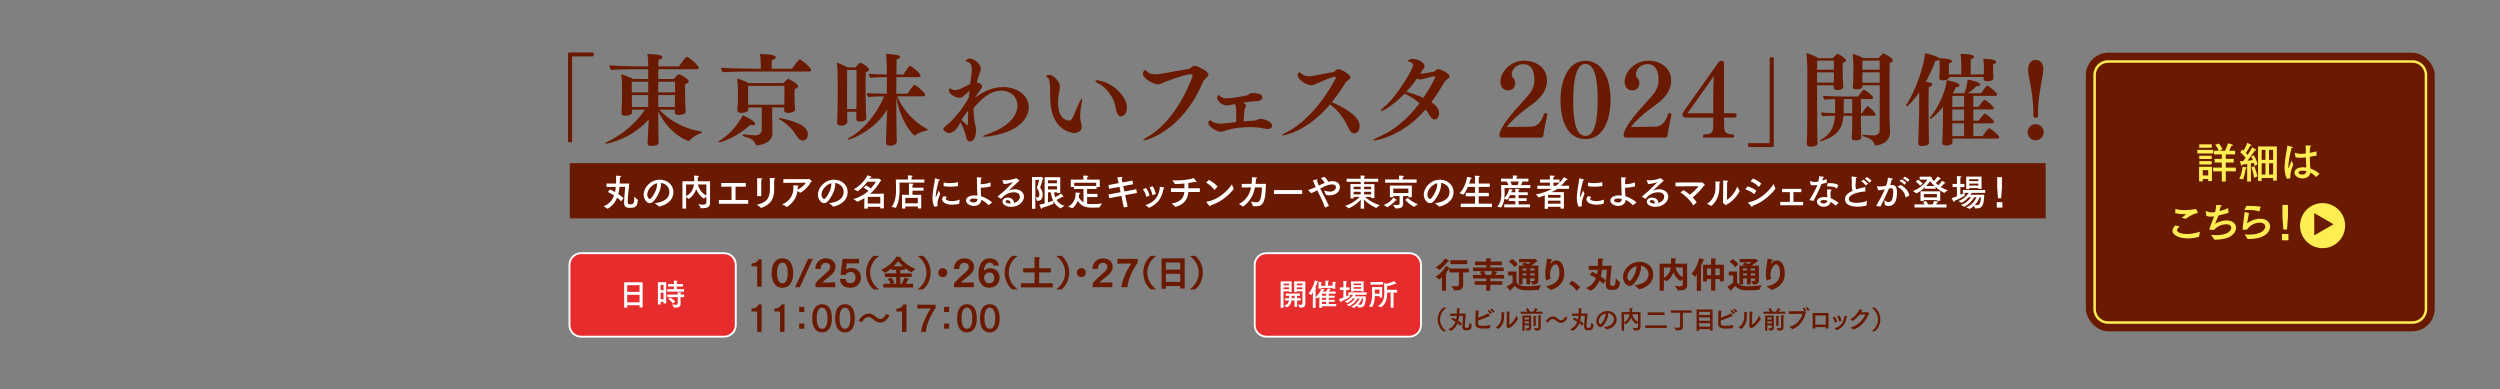 <?xml version="1.0" encoding="UTF-8"?><svg id="_レイヤー_2" xmlns="http://www.w3.org/2000/svg" width="996" height="155" viewBox="0 0 996 155"><rect x="0" y="0" width="996" height="155" fill="#808080" stroke="none"/><defs><style>.cls-1{fill:#fff;}.cls-2{fill:none;}.cls-3{fill:#ffed54;}.cls-4{fill:#e62c2c;}.cls-5{fill:#ffed54;}.cls-6{fill:#6a1a00;}</style></defs><g id="_地色"><rect class="cls-6" x="831" y="21" width="139" height="111" rx="9" ry="9"/><rect class="cls-2" width="996" height="155"/><path class="cls-6" d="M226.733,56.662c-.279,0-.438-.119-.438-.398V21.589c0-.479.239-.679.678-.679h9.177c.239,0,.399.199.399.399v.718c0,.279-.12.439-.399.439h-7.94c-.239,0-.279.039-.279.279v33.478c0,.239-.2.438-.439.438h-.758Z"/><path class="cls-6" d="M273.176,44.453c0,.917-1.396,1.355-2.673,1.355-1.157,0-1.676-.398-1.676-.997l.04-1.117h-6.185c3.911,4.31,10.016,7.661,16.679,8.698.199.04.319.16.319.279,0,.12-.12.279-.359.359-1.437.479-3.631,1.637-4.509,2.873-.12.16-.319.239-.559.239-.08,0-7.462-2.313-11.971-11.731v4.11c0,.997,0,3.87.08,6.663,0,.359.04,1.158.04,1.597,0,.319-.16,1.356-2.833,1.356-1.117,0-1.596-.398-1.596-1.037v-.16c.04-.279.08-1.276.12-2.074.04-1.477.08-2.634.16-3.672l.239-3.631c-7.262,8.141-16.838,9.696-17.038,9.696s-.319-.079-.319-.159c0-.16.16-.319.439-.439,5.107-2.273,11.133-6.663,15.402-12.968h-5.188v1.157c0,.957-1.596,1.277-2.673,1.277s-1.516-.399-1.516-.998v-.119c.08-.879.199-5.866.199-6.625v-4.309c0-1.078-.12-3.392-.359-4.469,1.437.318,3.551,1.197,4.788,1.875h6.025v-3.91h-4.988c-1.078,0-7.821.08-9.736.279-.359-.279-.718-1.357-.758-1.796,1.556.159,7.86.399,11.372.399h4.11c0-2.195-.08-3.352-.359-4.948,1.477,0,4.03.239,4.948.438.678.16,1.078.479,1.078.838,0,.4-.479.839-1.556,1.078-.04.199-.08,1.197-.08,2.594h8.26c.559-.998,2.673-3.83,3.112-3.83.08,0,.16.039.239.079,1.517.798,4.469,3.511,4.469,4.229,0,.319-.2.639-.718.639h-15.362c0,1.157-.04,2.474-.04,3.91h6.145c.479-.559,1.756-1.955,2.075-1.955.12,0,3.911,1.756,3.911,2.953,0,.398-.399.758-1.396.997-.04.479-.08,1.477-.08,2.435,0,1.316.04,2.553.04,2.553,0,.359.08,2.834.12,3.99,0,.559.08,1.597.12,1.955v.041ZM258.253,32.562h-6.544v4.229h6.544v-4.229ZM258.253,37.869h-6.504v4.748h6.504v-4.748ZM268.947,32.562h-6.704v4.229h6.704v-4.229ZM268.947,37.869h-6.704l.04,4.748h6.584c0-.799.04-2.953.04-3.671l.04-1.077Z"/><path class="cls-6" d="M286.501,56.702c-.2,0-.279-.079-.279-.159,0-.12.08-.199.239-.319,5.586-3.312,9.058-9.257,9.417-10.295,1.277.519,4.948,2.274,4.948,3.353,0,.358-.319.638-.918.638-.279,0-.598-.079-.998-.199-4.868,4.669-11.412,6.982-12.409,6.982ZM298.592,28.492c-1.556,0-8.739.08-10.654.279-.319-.32-.639-1.158-.639-1.717v-.079c1.835.199,8.619.399,12.13.399h3.671v-1.357c0-.957-.04-2.793-.359-4.469h.399c1.676,0,5.945.119,5.945,1.316,0,.439-.559.879-1.556,1.038-.08.758-.08,2.673-.08,3.472h8.1c.479-.719,1.916-2.754,2.833-3.631.08-.041.16-.08.239-.08.639,0,4.549,3.312,4.549,4.229,0,.32-.239.6-.678.6h-23.901ZM312.397,43.895c0-.24.04-.68.04-1.118h-4.788v5.107c0,.679.08,4.03.12,4.788v.24c0,4.389-5.546,4.987-6.105,4.987-.319,0-.519-.08-.639-.438-.758-1.955-2.354-2.435-4.788-3.152-.199-.08-.319-.24-.319-.399,0-.2.12-.358.399-.358h.08c1.636.158,3.671.358,4.389.358,1.437,0,2.713-.638,2.713-2.354v-8.778h-5.427c0,.399.04.798.04.878,0,1.117-2.115,1.316-2.793,1.316-.958,0-1.556-.358-1.556-.997v-.159c.199-1.876.239-2.834.239-5.547v-2.274c0-1.117-.12-3.432-.359-4.708,1.437.359,3.392,1.156,4.629,1.836h13.886c.599-.68,1.596-1.717,1.835-1.717.279,0,3.99,1.916,3.99,2.953,0,.439-.439.838-1.396,1.077-.04.519-.08,1.237-.08,1.835,0,.838.04,1.518.04,1.518,0,1.635.12,4.229.2,4.787v.08c0,1.078-2.155,1.316-2.713,1.316-.958,0-1.636-.318-1.636-1.037v-.039ZM312.517,34.197h-14.484v7.542h14.444c0-.838.04-2.354.04-2.833v-4.709ZM317.505,54.348c-1.237-1.994-3.312-4.748-6.863-6.743-.2-.12-.319-.239-.319-.358,0-.12.16-.24.399-.24.04,0,.12.04.2.04,5.706,1.237,10.933,2.913,10.933,6.505,0,1.994-1.396,2.434-2.035,2.434-.838,0-1.676-.559-2.314-1.637Z"/><path class="cls-6" d="M341.204,44.532h-3.711l.04,1.716c0,.798.04,1.795.04,2.395,0,.199-.239,1.396-2.633,1.396-.878,0-1.437-.359-1.437-1.078v-.119c.08-1.357.239-6.703.239-9.217v-8.739c0-1.556-.12-4.27-.359-5.985.998.319,3.152,1.277,4.349,1.955h3.112c.599-.838,1.477-1.875,1.796-1.875.917,0,3.591,1.995,3.591,2.754,0,.398-.359.758-1.316,1.037-.04.918-.08,2.952-.08,4.987,0,2.714.04,5.427.04,5.427,0,1.396.08,4.588.12,5.586.04.799.12,1.836.12,2.354,0,1.117-1.795,1.317-2.514,1.317-1.038,0-1.477-.439-1.477-.998v-.08c.04-.678.08-1.915.08-2.713v-.12ZM341.244,27.893h-3.75c-.04,1.916-.04,12.609-.04,12.609,0,.599.04,1.796.04,2.953h3.711c0-1.117.04-2.514.04-3.671v-11.892ZM357.484,38.387c2.474,6.105,7.501,10.734,11.891,13.049.2.08.239.199.239.279,0,.159-.12.239-.319.279-1.277.239-3.432.838-4.549,1.875-.12.08-.24.119-.319.119-.639,0-5.626-5.346-7.342-15.162,0,4.589.04,8.379.04,8.379,0,1.357.04,5.028.08,6.584,0,.838.08,1.916.08,2.435,0,.559-.16,1.796-2.833,1.796-.958,0-1.476-.32-1.476-1.117v-.2c.08-1.476.239-7.86.239-8.021.04-1.276.16-3.391.239-5.066-5.307,8.897-15.003,12.05-15.521,12.05-.16,0-.24-.08-.24-.159,0-.16.16-.359.479-.52,5.985-3.312,11.093-9.496,14.045-16.6-1.317,0-4.549.08-6.265.279-.359-.358-.638-1.037-.638-1.556,1.157.12,5.706.239,7.661.239h.359l-.04-6.623c-1.396,0-4.828.08-6.504.279-.359-.359-.678-1.037-.678-1.557.998.12,4.868.199,7.182.24v-2.235c0-1.117-.08-4.469-.319-5.985,1.237,0,3.392.24,4.588.479.639.12.998.439.998.759,0,.358-.439.759-1.356.958-.04.718-.08,3.072-.08,6.025h2.793c.439-.759,2.234-3.512,2.633-3.512.279,0,4.19,2.912,4.19,3.95,0,.319-.16.599-.599.599h-9.018c0,2.074-.04,4.389-.04,6.623h4.469c.798-1.356,2.434-3.551,2.793-3.551.479,0,4.229,3.032,4.229,3.99,0,.318-.2.598-.639.598h-10.454Z"/><path class="cls-6" d="M378.111,52.951c-1.316,0-2.314-1.117-2.314-1.636q0-.358,1.277-1.356c.16-.119,5.067-4.03,8.938-11.133.08-.918.16-1.795.239-2.753-2.234,2.234-2.953,2.873-4.03,2.873-1.556,0-4.189-1.477-4.189-2.873,0-.519.319-.878.399-.878.12,0,.279.119.439.239.479.319.998.438,1.556.438.878,0,1.795-.279,2.753-.718.758-.319,2.234-1.157,3.352-1.716.12-1.117.279-2.274.439-3.432.12-.877.2-1.636.2-2.273,0-1.916-.559-2.834-1.676-3.033-.359-.04-.678-.199-.678-.439,0-.238.678-.957,1.636-.957,1.716,0,4.309,2.395,4.309,4.029,0,.719-.359,1.438-.638,2.235-.359,1.077-.678,2.154-.958,3.272.877.158,2.075.638,2.075,1.556,0,.239-.08.519-.239.798-.399.678-1.277,1.756-2.075,2.953-.16.238-.319.438-.479.678,2.314-1.557,6.225-4.149,11.172-4.149,5.945,0,10.255,3.591,10.255,8.06,0,3.552-2.753,7.263-7.422,9.297-3.472,1.518-8.499,2.435-10.095,2.435-.519,0-.798-.079-.798-.199s.439-.359,1.437-.679c5.985-1.875,12.369-5.945,12.369-11.531,0-3.152-2.274-5.945-6.583-5.945-2.234,0-5.786.798-10.893,6.902,0,2.115.159,4.189.479,6.065.08.519.399,1.437.439,1.955.04.279.04.599.04.878,0,2.913-1.117,4.43-2.394,4.43-1.038,0-1.357-.719-1.835-2.793-.439-1.836-1.157-3.393-2.035-4.789-.639,1.316-2.035,4.189-4.469,4.189ZM383.099,47.764c2.115,2.115,2.155,2.115,2.235,2.115.159,0,.279-.159.279-.598,0-1.557.04-3.312.12-5.228-.958,1.196-1.835,2.313-2.634,3.71Z"/><path class="cls-6" d="M427.986,52.991c-1.038,0-4.629-.798-6.783-3.83-2.155-3.073-2.833-6.425-2.833-11.571v-1.916c0-2.514-.28-4.509-1.078-4.828-.359-.159-.519-.279-.519-.438,0-.279.718-.599,1.237-.599,1.596,0,4.27,2.633,4.27,4.629,0,.678-.16,1.436-.359,2.474-.199,1.196-.399,2.594-.399,3.99,0,6.783,3.911,7.142,4.27,7.142.599,0,1.117-.318,1.516-1.117.958-1.955,1.956-4.748,2.913-6.583.359-.718.638-1.077.798-1.077.08,0,.12.119.12.359,0,.238-.04.559-.12.997-.279,1.636-.678,3.392-.678,5.347,0,1.636.279,2.793.519,3.671.08.279.12.559.12.838,0,1.597-1.477,2.514-2.993,2.514ZM446.581,46.408c-.439,0-.878-.2-1.277-.799-.679-1.077-.878-3.392-1.317-4.748-.958-2.873-3.551-6.344-6.783-7.82-.519-.24-.798-.52-.798-.719,0-.16.24-.319.679-.319.159,0,.399.04.638.08,6.105.958,11.252,6.783,11.252,10.614,0,2.194-.798,2.912-1.157,3.191-.279.24-.718.52-1.237.52Z"/><path class="cls-6" d="M476.026,26.217c.838,0,5.427,2.076,5.427,3.473,0,.997-1.636,1.635-2.274,3.111-8.22,19.592-22.584,23.104-23.422,23.104-.16,0-.239-.04-.239-.119,0-.2.519-.639,1.477-1.158,12.29-6.863,18.155-24.26,18.155-24.459,0-.359-.24-.599-.639-.599h-.16c-3.551.399-7.621,2.154-9.896,2.952-1.356.479-2.075,1.078-3.192,1.078-1.436,0-5.945-2.115-5.945-4.27,0-.24.359-1.438.918-1.438.199,0,.399.2.678.52.758.878,1.916,1.197,3.312,1.197.359,0,.758-.04,1.197-.08,2.953-.319,7.901-1.477,11.891-1.995,1.197-.12,1.556-1.317,2.713-1.317Z"/><path class="cls-6" d="M499.607,48.043c.998-.039,1.556-.678,2.594-.678,1.157,0,4.629.918,4.629,2.754,0,.758-.718,1.276-1.676,1.276h-.199c-1.157-.08-2.873-.519-4.229-.639-.878-.079-1.836-.12-2.833-.12-3.232,0-6.823.439-9.257,1.237-.998.319-1.596.639-2.314.639-1.317,0-4.908-1.796-4.908-3.552,0-.678.519-1.077.638-1.077.2,0,.399.159.678.359,1.038.838,2.514.997,3.711.997.678,0,.998-.039,6.025-.598.04-.759.04-1.597.04-2.354,0-3.831-.08-4.229-.598-4.828-2.554.559-2.833.559-2.993.559-2.274,0-4.03-1.995-4.03-3.072,0-.479.239-1.077.559-1.077.16,0,.359.199.559.398.679.719,1.596.918,2.713.918,2.195,0,6.544-.838,8.1-1.197.678-.16,1.038-.878,1.916-.918h.279c3.192,0,3.91.879,3.91,1.676,0,.639-.479,1.277-1.596,1.477-.479.08-1.316.08-1.995.16-.958.08-2.514.279-4.11.519.918.559,1.197.838,1.197,1.196,0,.479-.479.959-.559,1.438-.2,1.197-.319,3.111-.399,4.787,1.197-.119,2.514-.199,4.149-.279Z"/><path class="cls-6" d="M511.058,53.949c-.16,0-.24-.04-.24-.119,0-.16.559-.559,1.636-1.078,11.971-5.985,19.751-21.507,19.751-21.786,0-.239-.24-.359-.479-.359-.958,0-3.631,1.157-7.222,2.714-.878.398-1.516.639-2.195.639-1.556,0-5.307-2.076-5.307-4.031,0-.438.319-1.117.678-1.117.16,0,.359.12.599.359.878.878,2.035,1.197,3.272,1.197.439,0,.838-.04,1.277-.08,1.875-.279,4.868-1.037,7.98-1.477,1.237-.159,1.277-1.236,2.354-1.236,1.516,0,4.868,2.314,4.868,3.191,0,.838-1.477,1.396-1.995,2.234-1.636,2.594-3.432,5.229-5.467,7.742,4.35,1.676,10.255,5.187,10.973,8.379.08.398.12.798.12,1.157,0,1.755-.998,2.872-2.075,2.872-.758,0-1.556-.518-2.115-1.676-1.437-2.992-3.152-6.543-7.582-9.895-9.018,10.773-18.155,12.369-18.833,12.369Z"/><path class="cls-6" d="M565.801,29.369c.718,0,3.551-.438,5.027-.718,1.157-.239,1.396-1.157,2.274-1.157.599,0,4.389,1.637,4.389,2.953,0,.838-1.476,1.316-1.875,1.994-1.755,2.953-3.471,5.746-5.347,8.26,1.995,1.277,3.072,2.754,3.072,4.39,0,.918-.479,2.514-1.755,2.514-.678,0-1.396-.519-1.955-1.556-.399-.799-.998-1.596-1.676-2.434-9.376,10.973-20.27,12.369-20.469,12.369-.24,0-.399-.04-.399-.16,0-.199.559-.559,1.875-1.117,6.424-2.713,11.931-7.382,16.56-13.566-1.636-1.437-3.512-2.713-5.307-3.512-.279-.119-.479-.239-.599-.359-4.549,4.749-8.619,6.943-9.297,6.943-.12,0-.16-.039-.16-.159,0-.239.439-.759,1.317-1.477,5.147-4.229,11.492-15.083,11.492-16.64,0-.838-.918-1.276-1.636-1.396-.239-.039-.359-.119-.359-.279,0-.238.598-.797,1.875-.797,1.956,0,4.708,1.396,4.708,2.872,0,.279-.08.519-.239.718-.2.24-1.038,1.557-1.277,1.956l-.239.358ZM571.826,30.727c0-.24-.199-.319-.439-.319h-.08c-1.796.239-3.432.997-5.227,1.237-.08,0-.2.039-.279.039-.479,0-.878-.159-1.277-.398-1.317,1.915-2.793,3.711-4.31,5.347.958,0,5.267,1.636,6.863,2.354,2.753-4.07,4.748-8.101,4.748-8.26Z"/><path class="cls-6" d="M598.677,54.827c-.758,0-1.317-.2-1.317-.997,0-3.232,7.023-10.895,8.379-12.33,4.589-4.988,5.546-6.345,5.546-9.936,0-3.672-1.437-6.025-4.469-6.025-2.354,0-4.549,1.836-4.549,4.07,0,.639.239,1.197.678,1.596.479.398.718,1.157.718,1.756v.08c0,1.676-.998,2.992-2.793,2.992-2.274,0-3.112-1.955-3.112-3.352,0-4.15,4.11-8.499,9.417-8.499,4.509,0,9.138,2.514,9.138,7.94,0,3.312-1.676,5.666-3.831,7.74-1.517,1.438-3.392,2.594-4.988,3.871-2.474,1.955-5.427,4.389-7.182,6.863l9.337-.12c2.274,0,4.189-.997,5.546-5.267.12-.08.319-.16.519-.16.359,0,.718.16.718.639v.04c-.639,2.793-1.277,5.985-1.556,8.339-.04.479-.559.759-.958.759h-15.243Z"/><path class="cls-6" d="M621.698,39.824c0-7.223,2.793-15.602,9.936-15.602,7.462,0,10.016,8.299,10.016,15.562,0,7.382-2.594,15.642-9.936,15.642-7.741,0-10.016-8.221-10.016-15.602ZM636.502,39.824c0-6.703-.678-14.365-4.948-14.365-3.831,0-4.789,7.741-4.789,14.404,0,6.545.479,14.285,4.948,14.285,4.07,0,4.788-7.82,4.788-14.324Z"/><path class="cls-6" d="M648.152,54.827c-.758,0-1.317-.2-1.317-.997,0-3.232,7.023-10.895,8.379-12.33,4.589-4.988,5.546-6.345,5.546-9.936,0-3.672-1.437-6.025-4.469-6.025-2.354,0-4.549,1.836-4.549,4.07,0,.639.239,1.197.678,1.596.479.398.718,1.157.718,1.756v.08c0,1.676-.998,2.992-2.793,2.992-2.274,0-3.112-1.955-3.112-3.352,0-4.15,4.11-8.499,9.417-8.499,4.509,0,9.138,2.514,9.138,7.94,0,3.312-1.676,5.666-3.831,7.74-1.517,1.438-3.392,2.594-4.988,3.871-2.474,1.955-5.427,4.389-7.182,6.863l9.337-.12c2.274,0,4.189-.997,5.546-5.267.12-.08.319-.16.519-.16.359,0,.718.16.718.639v.04c-.639,2.793-1.277,5.985-1.556,8.339-.04.479-.559.759-.958.759h-15.243Z"/><path class="cls-6" d="M679.074,54.827c-.519,0-.678-.239-.678-.519s.24-.639.479-.758c2.713-.121,3.671-.359,3.671-3.512v-3.192h-10.534c-.798,0-1.676-.12-1.676-1.038s.279-1.196.758-1.875c2.913-4.189,10.095-14.125,13.247-18.674.639-.918.878-1.037,1.556-1.037.958,0,.958.519.958,1.915v18.993h4.03c.838,0,.958.119.958.798,0,.798-.279.918-.958.918h-4.03l.04,2.514c0,3.072.16,4.069,3.512,4.19.239.079.479.398.479.718,0,.279-.199.559-.758.559h-11.053ZM682.545,38.268c0-1.316.08-5.506.239-8.02-2.593,3.87-7.661,10.812-10.494,14.883h10.255v-6.863Z"/><path class="cls-6" d="M696.829,58.578c-.24,0-.399-.199-.399-.399v-.718c0-.279.12-.439.399-.439h7.94c.239,0,.279-.04.279-.279V23.265c0-.239.199-.438.439-.438h.758c.279,0,.439.119.439.398v34.675c0,.479-.239.679-.678.679h-9.177Z"/><path class="cls-6" d="M724.12,57.141c0,.799-1.197,1.277-2.633,1.277-1.157,0-1.716-.398-1.716-1.037v-.12c.12-.718.279-6.104.279-11.212v-17.916c0-1.916-.16-5.268-.399-6.982,1.516.398,3.75,1.355,4.868,2.035h5.706c.08-.08,1.396-1.717,1.875-1.717.559,0,3.392,1.875,3.392,2.594,0,.399-.439.719-1.317.918-.04.719-.08,1.756-.08,2.674,0,1.236.04,2.273.04,2.273,0,1.078.16,3.871.24,4.59v.039c0,.479-.519,1.316-2.394,1.316-.998,0-1.477-.358-1.477-.957v-.08c0-.199.04-.519.08-.877h-6.664c0,4.947.04,10.095.04,12.928,0,4.987.08,9.257.16,10.215v.039ZM730.624,24.143h-6.664c0,1.037-.04,2.274-.04,3.631h6.704v-3.631ZM730.624,28.811h-6.704v4.11h6.664c0-.718.04-1.716.04-2.354v-1.756ZM741.397,46.129v2.473c0,.959.04,3.033.08,4.15.04.799.08,1.676.08,2.035,0,.957-1.716,1.157-2.274,1.157-1.038,0-1.556-.359-1.556-.958v-.08c0-.318.12-1.477.12-2.273.04-.998.08-3.312.08-4.189v-2.314h-3.472c-.439,5.187-2.594,8.14-8.778,10.095-.12.04-.239.04-.359.04-.2,0-.319-.08-.319-.199,0-.08.08-.2.239-.279,4.31-2.275,5.506-5.467,5.826-9.656-1.556,0-3.91.039-4.948.199-.319-.319-.599-1.037-.639-1.557.998.16,3.591.279,5.626.319v-5.626c-1.477.04-3.073.119-4.19.239-.279-.319-.638-1.117-.638-1.556,1.437.159,5.067.318,7.86.318h6.105c.12-.199,1.875-2.713,2.354-2.713.399,0,3.631,2.274,3.631,3.192,0,.279-.239.519-.599.519h-4.229v5.666h.399c.359-.599,1.835-2.833,2.274-2.833s3.192,2.673,3.192,3.312c0,.319-.239.52-.678.52h-5.188ZM737.926,39.465h-3.352c0,4.828-.04,5.387-.04,5.666h3.392v-5.666ZM741.996,33.959v.438c0,.638-.718,1.196-2.354,1.196-.958,0-1.517-.279-1.517-.838v-.159c.12-.878.24-1.835.24-5.027,0,0,.04-3.272.04-3.87,0-1.038-.199-3.193-.359-4.23,1.277.319,3.072.918,4.309,1.676h6.105c.998-1.197,1.596-1.835,1.956-1.835.239,0,3.75,1.835,3.75,2.753,0,.359-.399.758-1.316,1.037-.04,2.075-.08,4.828-.08,21.468,0,1.755.2,4.549.239,5.825v.12c0,4.948-5.426,5.427-5.586,5.427-.359,0-.559-.199-.639-.479-.678-1.756-2.035-2.435-4.429-3.152-.239-.08-.359-.24-.359-.359,0-.16.12-.279.359-.279h.12c1.197.16,2.873.279,4.03.279,1.197,0,2.354-.599,2.354-2.115.04-2.713.04-10.494.04-17.875h-6.903ZM748.859,24.143h-6.863c0,.918-.04,2.395-.04,3.631h6.903v-3.631ZM748.859,28.811h-6.903v1.317c0,.997.04,2.154.04,2.833h6.903l-.04-4.15Z"/><path class="cls-6" d="M776.509,30.687v.199c0,.798-1.516,1.157-2.474,1.157s-1.436-.319-1.436-.918v-.119c.04-.399.12-.918.12-1.357.04-.917.08-1.676.08-2.394v-.759c0-.797,0-1.635-.16-2.752-.16.279-.598.479-1.277.479h-.319c-.958,2.713-2.274,5.586-3.791,8.339,2.075.359,2.554.519,2.554,1.118,0,.398-.479.838-1.356.997-.08,1.316-.12,3.71-.12,5.945,0,2.673.04,5.067.04,5.067,0,.998.04,6.105.08,8.818,0,.359.08,1.875.08,2.314,0,1.316-2.514,1.356-2.793,1.356-.998,0-1.516-.319-1.516-1.038v-.159c.08-1.276.359-10.175.359-11.292l.04-8.42v-.438c-2.354,3.353-4.549,5.546-4.988,5.546-.16,0-.279-.119-.279-.318,0-.08.04-.199.12-.319,3.831-5.546,7.422-16.759,7.422-20.51,1.476.239,5.227,1.197,5.706,1.956.159,0,5.067.039,5.067,1.236,0,.319-.399.678-1.197.838-.04.398-.04.918-.04,1.316v1.396c0,.479,0,.879.04,1.396v.279h4.908v-3.591c0-1.037-.04-2.993-.319-4.589,2.234,0,5.387.199,5.387,1.158,0,.358-.439.717-1.237.877-.08.958-.08,2.395-.08,6.145h5.227c.04-.758.04-1.556.04-2.035v-.718c0-1.037-.12-2.234-.279-3.472.758,0,5.188.08,5.188,1.277,0,.319-.359.678-1.197.838-.08.758-.08,2.074-.08,2.074,0,.68.04,1.397.08,2.195,0,.319.08,1.037.08,1.396,0,.838-1.396,1.157-2.474,1.157-.958,0-1.437-.359-1.437-.918v-.079c.04-.24.04-.439.04-.679h-13.806ZM777.826,55.227c0,.518.04,1.117.04,1.476v.04c0,.918-1.396,1.236-2.474,1.236-1.117,0-1.636-.358-1.636-.997v-.12c.08-.638.16-1.795.16-2.354.04-.878.08-3.271.12-4.908l.08-6.943c-3.072,3.592-4.828,4.669-5.028,4.669-.16,0-.279-.12-.279-.279,0-.079.04-.159.12-.239,3.99-4.828,6.424-11.451,6.624-14.883.439.079,5.147.957,5.147,2.074,0,.399-.438.719-1.197.719h-.239c-.319.798-.758,1.556-1.237,2.394l.08.04h4.549c.758-2.074,1.237-4.629,1.237-5.467.958.16,5.028.958,5.028,2.035,0,.319-.359.599-1.157.599h-.359c-1.157,1.276-2.354,2.155-3.471,2.833h5.307c.24-.359,2.075-2.992,2.514-2.992.638,0,3.91,2.873,3.91,3.471,0,.279-.239.559-.678.559h-8.818v4.39h2.035c.439-.639,2.075-2.833,2.434-2.833.519,0,3.671,2.674,3.671,3.232,0,.318-.2.639-.639.639h-7.501v4.469h2.155c.319-.479,2.035-2.834,2.434-2.834.439,0,3.671,2.555,3.671,3.272,0,.279-.2.599-.639.599h-7.621v5.107h3.711c1.995-3.072,2.594-3.152,2.594-3.152.479,0,4.03,2.793,4.03,3.592,0,.279-.199.559-.638.559h-18.036ZM782.494,38.188h-4.668c0,.838-.04,2.555-.04,4.39h4.708v-4.39ZM782.494,43.615h-4.708v4.469h4.708v-4.469ZM782.494,49.121h-4.708v5.107h4.708v-5.107Z"/><path class="cls-6" d="M810.982,55.904c-1.756,0-3.152-1.437-3.152-3.232,0-1.756,1.396-3.191,3.152-3.191,1.716,0,3.232,1.436,3.232,3.191,0,1.796-1.477,3.232-3.232,3.232ZM810.104,45.809c0-4.189-.279-7.301-1.357-13.047-.439-2.275-.758-3.711-.758-5.308,0-1.396.758-3.591,3.032-3.591,2.314,0,3.033,2.115,3.033,3.591,0,1.597-.359,3.032-.758,5.308-.998,5.865-1.356,8.18-1.356,13.047,0,.838-.239,1.117-.918,1.117s-.917-.318-.917-1.117Z"/><path class="cls-6" d="M303.435,114.209h-1.772v-8.107h-2.254v-1.12c1.942-.142,2.566-1.091,2.778-1.673h1.248v10.9Z"/><path class="cls-6" d="M307.416,108.795c0-3.757,1.588-5.883,4.295-5.883s4.295,2.126,4.295,5.883c0,3.785-1.587,5.854-4.295,5.854s-4.295-2.068-4.295-5.854ZM313.838,108.795c0-3.006-.907-4.168-2.126-4.168-1.233,0-2.126,1.162-2.126,4.168,0,2.948.893,4.082,2.126,4.082,1.219,0,2.126-1.134,2.126-4.082Z"/><path class="cls-6" d="M321.944,103.139h1.885l-5.188,11.27h-1.871l5.174-11.27Z"/><path class="cls-6" d="M324.876,113.033c.354-.624,1.248-1.531,1.885-2.154.865-.837,1.928-1.716,2.92-2.637.708-.666,1.063-1.276,1.063-1.999,0-1.049-.836-1.53-1.8-1.53-1.262,0-1.984.936-1.984,2.438h-2.155c.014-2.24,1.559-4.225,4.182-4.225,2.722,0,3.87,1.744,3.87,3.189,0,1.348-.397,2.212-1.46,3.189-.978.908-2.211,1.787-3.132,2.608-.255.228-.482.468-.638.667l5.117-.071v1.913h-7.867v-1.389Z"/><path class="cls-6" d="M336.938,111.134c.085,1.275.879,1.7,1.8,1.7,1.403,0,2.083-.992,2.083-2.268,0-1.318-.68-2.211-1.956-2.211-.708,0-1.531.283-1.914,1.176h-2.084l.822-6.393h6.563v1.801h-4.848l-.397,2.494c.624-.539,1.517-.694,1.999-.694h.1c2.466,0,3.884,1.687,3.884,3.799,0,2.481-1.744,4.097-4.224,4.097-2.311,0-4.012-1.119-4.125-3.501h2.296Z"/><path class="cls-6" d="M348.107,115.301c-1.715-1.205-3.076-3.898-3.076-6.69s1.375-5.485,3.076-6.69l2.155.014c-2.183,1.475-3.601,4.04-3.601,6.677s1.403,5.202,3.615,6.677l-2.169.014Z"/><path class="cls-6" d="M351.917,113.062h2.864c-.326-1.105-1.106-1.999-1.106-1.999l1.46-.453s.907,1.077,1.176,2.126l-.921.326h1.659v-2.708h-4.536v-1.459h4.536v-1.39h-1.899v-.581c-1.432,1.232-2.509,1.771-2.58,1.771-.028,0-.057-.014-.085-.057-.312-.396-1.46-1.134-1.46-1.134,3.969-1.616,6.124-5.188,6.195-5.358,0,0,1.248.255,1.602.369.099.027.17.099.17.155,0,.085-.085.155-.298.198.737.879,2.878,3.146,6.067,4.268,0,0-1.148.85-1.488,1.304-.043.042-.057.057-.1.057-.085,0-1.347-.624-2.622-1.687v.694h-1.886v1.39h4.536v1.459h-4.536v2.708h.624c.269-.538.708-1.503,1.021-2.523,0,0,1.432.411,1.687.524.142.057.227.143.227.213s-.127.142-.411.142h-.042c-.227.511-.581,1.163-.851,1.645h2.878v1.488h-11.879v-1.488ZM359.743,106.102c-.836-.779-1.503-1.545-1.914-2.041-.439.566-1.035,1.289-1.786,2.041h3.7Z"/><path class="cls-6" d="M365.509,115.287c2.211-1.475,3.615-4.04,3.615-6.677s-1.417-5.202-3.601-6.677l2.155-.014c1.701,1.205,3.076,3.898,3.076,6.69s-1.361,5.485-3.076,6.69l-2.169-.014Z"/><path class="cls-6" d="M375.602,106.811c.992,0,1.8.808,1.8,1.8s-.808,1.8-1.8,1.8-1.8-.808-1.8-1.8.808-1.8,1.8-1.8Z"/><path class="cls-6" d="M380.092,113.033c.354-.624,1.248-1.531,1.885-2.154.865-.837,1.928-1.716,2.92-2.637.708-.666,1.063-1.276,1.063-1.999,0-1.049-.836-1.53-1.8-1.53-1.262,0-1.984.936-1.984,2.438h-2.155c.014-2.24,1.559-4.225,4.182-4.225,2.722,0,3.87,1.744,3.87,3.189,0,1.348-.397,2.212-1.46,3.189-.978.908-2.211,1.787-3.132,2.608-.255.228-.482.468-.638.667l5.117-.071v1.913h-7.867v-1.389Z"/><path class="cls-6" d="M395.797,105.804c-.113-.851-.709-1.19-1.545-1.19-1.12,0-2.169,1.006-2.297,3.346.567-.709,1.687-1.092,2.509-1.092,2.523,0,3.785,1.814,3.785,3.771v.028c0,1.771-1.134,3.955-4.111,3.955-3.062,0-4.295-2.325-4.295-5.5,0-2.935.992-6.181,4.437-6.195,1.914,0,3.558,1.049,3.657,2.878h-2.141ZM396.081,110.723c0-1.049-.497-2.154-1.9-2.154-1.29,0-2.112,1.049-2.112,2.026v.028c0,1.035.638,2.24,2.027,2.24,1.375,0,1.985-.979,1.985-2.141Z"/><path class="cls-6" d="M403.323,115.301c-1.715-1.205-3.076-3.898-3.076-6.69s1.375-5.485,3.076-6.69l2.155.014c-2.183,1.475-3.601,4.04-3.601,6.677s1.403,5.202,3.615,6.677l-2.169.014Z"/><path class="cls-6" d="M406.751,112.834h5.401v-4.322h-4.536v-1.659h4.536v-3.345s0-.567-.043-1.092c0,0,1.404.028,1.971.07.283.015.425.1.425.199,0,.113-.156.227-.468.297-.028.227-.028.426-.028.567v3.303h4.664v1.659h-4.664v4.322h5.415v1.659h-12.673v-1.659Z"/><path class="cls-6" d="M420.725,115.287c2.211-1.475,3.615-4.04,3.615-6.677s-1.417-5.202-3.601-6.677l2.155-.014c1.701,1.205,3.076,3.898,3.076,6.69s-1.361,5.485-3.076,6.69l-2.169-.014Z"/><path class="cls-6" d="M430.817,106.811c.992,0,1.8.808,1.8,1.8s-.808,1.8-1.8,1.8-1.8-.808-1.8-1.8.808-1.8,1.8-1.8Z"/><path class="cls-6" d="M435.308,113.033c.354-.624,1.248-1.531,1.885-2.154.865-.837,1.928-1.716,2.92-2.637.708-.666,1.063-1.276,1.063-1.999,0-1.049-.836-1.53-1.8-1.53-1.262,0-1.984.936-1.984,2.438h-2.155c.014-2.24,1.559-4.225,4.182-4.225,2.722,0,3.87,1.744,3.87,3.189,0,1.348-.397,2.212-1.46,3.189-.978.908-2.211,1.787-3.132,2.608-.255.228-.482.468-.638.667l5.117-.071v1.913h-7.867v-1.389Z"/><path class="cls-6" d="M446.731,114.408c.411-3.076,2.07-6.549,3.955-9.412l-5.486.042v-1.899h8.052v1.488c-2.367,3.416-3.884,6.918-4.054,9.781h-2.467Z"/><path class="cls-6" d="M458.539,115.301c-1.715-1.205-3.076-3.898-3.076-6.69s1.375-5.485,3.076-6.69l2.155.014c-2.183,1.475-3.601,4.04-3.601,6.677s1.403,5.202,3.615,6.677l-2.169.014Z"/><path class="cls-6" d="M462.761,102.926h9.214v12.035h-1.772v-1.006h-5.713v1.091h-1.729v-12.12ZM470.203,107.42v-2.836h-5.713v2.836h5.713ZM470.203,112.296v-3.189h-5.713v3.189h5.713Z"/><path class="cls-6" d="M473.957,115.287c2.211-1.475,3.615-4.04,3.615-6.677s-1.417-5.202-3.601-6.677l2.155-.014c1.701,1.205,3.076,3.898,3.076,6.69s-1.361,5.485-3.076,6.69l-2.169-.014Z"/><path class="cls-6" d="M303.435,132.209h-1.772v-8.107h-2.254v-1.12c1.942-.142,2.566-1.091,2.778-1.673h1.248v10.9Z"/><path class="cls-6" d="M312.548,132.209h-1.772v-8.107h-2.254v-1.12c1.942-.142,2.566-1.091,2.778-1.673h1.248v10.9Z"/><path class="cls-6" d="M320.442,124.314h-2.042v-2.041h2.042v2.041ZM320.442,130.948h-2.042v-2.042h2.042v2.042Z"/><path class="cls-6" d="M331.44,126.823c0,3.7-1.489,5.613-3.913,5.613-2.438,0-3.927-1.913-3.927-5.613s1.489-5.642,3.927-5.642c2.424,0,3.913,1.955,3.913,5.642ZM325.373,126.823c0,2.878.879,4.167,2.155,4.167,1.233,0,2.141-1.289,2.141-4.167,0-2.948-.907-4.253-2.141-4.253-1.276,0-2.155,1.305-2.155,4.253Z"/><path class="cls-6" d="M340.553,126.823c0,3.7-1.489,5.613-3.913,5.613-2.438,0-3.927-1.913-3.927-5.613s1.489-5.642,3.927-5.642c2.424,0,3.913,1.955,3.913,5.642ZM334.485,126.823c0,2.878.879,4.167,2.155,4.167,1.233,0,2.141-1.289,2.141-4.167,0-2.948-.907-4.253-2.141-4.253-1.276,0-2.155,1.305-2.155,4.253Z"/><path class="cls-6" d="M354.428,125.633c-1.077,2.069-2.438,2.891-3.728,2.891-.865,0-1.687-.354-2.381-.963-.369-.326-.766-.596-1.148-.852-.397-.283-.794-.41-1.19-.41-.907,0-1.786.694-2.552,1.971l-1.375-.511c1.035-1.758,2.538-2.835,4.054-2.835.865,0,1.715.34,3.076,1.46.567.468,1.091.708,1.602.708.808,0,1.574-.623,2.311-2.012l1.333.553Z"/><path class="cls-6" d="M361.145,132.209h-1.772v-8.107h-2.254v-1.12c1.942-.142,2.566-1.091,2.778-1.673h1.248v10.9Z"/><path class="cls-6" d="M372.752,122.641c-2.226,3.346-3.742,6.848-3.884,9.568h-1.942c.397-2.99,1.985-6.449,3.813-9.312l-5.302.043v-1.531h7.314v1.232Z"/><path class="cls-6" d="M378.152,124.314h-2.042v-2.041h2.042v2.041ZM378.152,130.948h-2.042v-2.042h2.042v2.042Z"/><path class="cls-6" d="M389.15,126.823c0,3.7-1.489,5.613-3.913,5.613-2.438,0-3.927-1.913-3.927-5.613s1.489-5.642,3.927-5.642c2.424,0,3.913,1.955,3.913,5.642ZM383.083,126.823c0,2.878.879,4.167,2.155,4.167,1.233,0,2.141-1.289,2.141-4.167,0-2.948-.907-4.253-2.141-4.253-1.276,0-2.155,1.305-2.155,4.253Z"/><path class="cls-6" d="M398.263,126.823c0,3.7-1.489,5.613-3.913,5.613-2.438,0-3.927-1.913-3.927-5.613s1.489-5.642,3.927-5.642c2.424,0,3.913,1.955,3.913,5.642ZM392.195,126.823c0,2.878.879,4.167,2.155,4.167,1.233,0,2.141-1.289,2.141-4.167,0-2.948-.907-4.253-2.141-4.253-1.276,0-2.155,1.305-2.155,4.253Z"/><path class="cls-6" d="M574.47,110.418c-.893.851-1.091.95-1.105.95s-.042-.015-.057-.043c-.227-.34-1.39-1.063-1.39-1.063,1.744-.978,3.615-3.16,4.196-4.365,0,0,.992.623,1.417.936.071.057.113.1.156.142h7.542v1.56h-2.296l-.014,2.934c0,.652.042,1.673.042,1.928,0,1.871-1.318,2.269-2.778,2.269-.255,0-.524-.015-.78-.028-.085,0-.113,0-.142-.085-.114-.397-1.092-1.659-1.092-1.659.567.1,1.233.213,1.8.213.723,0,1.276-.184,1.276-.836v-4.734h-3.827v-1.318c-.042,0-.1-.015-.156-.029-.241.383-.624.894-1.091,1.447h.014c.227,0,.312.084.312.155,0,.099-.156.212-.411.298v6.732h-1.659l.042-5.4ZM577.135,103.756c.142.1.198.184.198.255,0,.1-.099.156-.255.156-.071,0-.142-.015-.213-.028-1.587,2.141-3.444,3.416-3.473,3.416-.014,0-.042-.014-.057-.043-.27-.326-1.389-.992-1.389-.992,1.304-.666,3.204-2.424,3.742-3.614,0,0,1.006.524,1.446.851ZM577.9,103.671h6.634v1.56h-6.634v-1.56Z"/><path class="cls-6" d="M587.508,112.02h4.593v-1.062h-5.273v-1.432h3.402c-.326-.709-.695-1.248-.695-1.248l1.361-.283h-4.04v-1.418h5.231v-.949h-4.437v-1.432h4.437v-.439s0-.482-.042-.865c.113,0,1.417.043,1.885.1.156.028.283.1.283.184,0,.086-.113.171-.425.228-.028.185-.028.468-.028.468v.326h4.593v1.432h-4.593v.949h5.302v1.418h-4.267c1.276.227,1.8.312,1.8.524,0,.085-.142.171-.496.171-.1.24-.241.538-.383.836h3.515v1.432h-5.5v1.062h4.777v1.446h-4.777v2.382h-1.63v-2.382h-4.593v-1.446ZM594,109.525c.212-.496.425-1.078.524-1.531h-3.402c.099.17.51.809.793,1.531h2.084Z"/><path class="cls-6" d="M602.63,109.738h-1.772v-1.56h3.331v4.323c.34.609,1.12,1.177,2.084,1.389.524.113,1.276.156,2.126.156,1.872,0,4.21-.227,5.585-.439,0,0-.737,1.162-.893,1.758q-.028.1-.142.113c-1.006.086-2.594.185-4.097.185-2.452,0-4.011-.185-5.344-1.772,0,0-.836.936-1.659,1.561.042.099.057.197.057.269,0,.113-.042.171-.099.171s-.127-.029-.227-.129c-.354-.354-1.275-1.629-1.275-1.629,1.162-.496,2.325-1.546,2.325-1.546v-2.849ZM602.432,103.174s1.446.908,2.268,2.027l-1.304,1.262c-.708-1.176-2.226-2.254-2.226-2.254l1.262-1.035ZM605.111,105.825h2.467c-.638-.255-1.163-.454-1.248-.481l.95-.779c.057.027.737.325,1.488.666.582-.341,1.163-.809,1.163-.809l-4.735.085v-1.317h5.997c.085,0,.142-.072.227-.072.156,0,1.12.667,1.12.865,0,.085-.114.156-.312.199,0,0-1.347,1.091-2.268,1.644h2.906v4.622l.028,1.176v.057c0,1.262-.822,1.688-2.055,1.688h-.113c-.114,0-.185,0-.213-.113-.127-.439-.808-1.333-.808-1.333.354.057.681.085.936.085.454,0,.723-.113.723-.524v-.567h-1.744v2.367h-1.488v-2.367h-1.545v2.396h-1.474v-7.485ZM608.13,107.754v-.795h-1.545v.795h1.545ZM608.13,109.752v-.822h-1.545v.822h1.545ZM611.362,107.754v-.795h-1.744v.795h1.744ZM611.362,109.752v-.822h-1.744v.822h1.744Z"/><path class="cls-6" d="M616.222,111.75c-.057.029-.085.043-.127.043-.17,0-.468-1.46-.468-2.778,0-1.97.524-3.757.68-5.741.014-.17-.014-.213.071-.213.298,0,1.744.326,1.872.355.156.042.241.113.241.184,0,.1-.127.199-.425.213-.071.326-.34,1.035-.397,1.332-.014.043-.014.071-.014.086q0,.027.014.027c.014,0,.042-.027.1-.113.793-1.318,1.928-1.389,2.268-1.389,1.687,0,3.132,1.658,3.132,5.117,0,1.049-.17,2.084-.539,2.92-1.29,2.949-4.791,3.7-4.805,3.7-.042,0-.071-.015-.114-.057-.468-.497-1.843-1.318-1.843-1.318,4.225-.964,5.401-2.622,5.401-5.387,0-.312-.014-3.402-1.502-3.402-1.163,0-2.282,2.099-2.282,4.31,0,.51.127.865.326,1.318l-1.588.793Z"/><path class="cls-6" d="M626.326,111.864c1.021.567,2.367,1.616,3.232,2.537l-1.375,1.446c-.822-1.105-1.928-2.098-3.076-2.863l1.219-1.12Z"/><path class="cls-6" d="M634.362,108.292c.354.155,1.078.496,1.899.95.128-.582.199-1.178.255-1.744l-3.544.014v-1.587l3.629-.015c0-.198.014-.383.014-.566.014-.567.014-1.007.014-1.348,0-.481,0-.779-.014-1.034,0,0,1.389.057,2.027.128.184.027.269.084.269.156,0,.127-.198.269-.482.311-.014.114-.085.752-.099,1.772,0,.185,0,.383-.014.567l3.799-.015c-.255,2.325-.652,5.642-.652,6.989,0,.651.113.992.78.992,1.347,0,1.361-.227,1.446-3.02,0,0,1.148,1.232,1.616,1.46.043.028.057.057.057.085v.043c-.227,1.984-.454,3.076-3.161,3.076-1.531,0-2.438-.341-2.438-2.113,0-1.205.27-4.167.439-5.925l-1.97.015c-.085.906-.213,1.8-.439,2.664.723.469,1.432.979,1.984,1.503l-.992,1.488c-.482-.481-.992-.936-1.517-1.347-.681,1.631-1.758,3.048-3.487,4.025-.028.029-.057.043-.099.043-.014,0-.028,0-.057-.028-.411-.382-1.814-1.049-1.814-1.049,2.183-.837,3.359-2.339,4.012-4.012-.893-.553-1.744-.978-2.438-1.247l.978-1.233Z"/><path class="cls-6" d="M656.771,109.284c0-1.8-1.318-3.161-3.048-3.431.042.213.057.426.057.666,0,2.155-1.517,5.075-2.892,6.549-.539.582-1.078.852-1.616.852-1.035,0-2.665-1.361-2.665-3.572,0-2.878,2.736-6.053,6.578-6.053,3.175,0,5.486,2.168,5.486,5.088-.014,4.621-5.217,5.869-5.642,5.869-.043,0-.071-.014-.1-.057-.383-.553-1.758-1.573-1.758-1.573,2.41-.171,5.6-1.276,5.6-4.338ZM648.322,110.305c0,1.063.667,1.602.921,1.602.156,0,.326-.084.468-.255,1.049-1.147,2.226-3.53,2.226-5.174,0-.171-.014-.341-.042-.496-2.041.624-3.572,2.679-3.572,4.323Z"/><path class="cls-6" d="M661.191,105.046h4.579v-.028c0-.851-.028-1.701-.057-2.127.496.029,1.46.071,1.658.086.354.027.496.113.496.197,0,.1-.198.213-.425.27-.014.156-.028,1.092-.028,1.603h4.735v6.69c0,.695.042,1.375.042,1.701v.028c0,1.871-1.531,2.226-3.005,2.226-.822,0-.865-.014-.893-.156-.113-.523-1.021-1.672-1.021-1.672.808.141,1.432.213,1.899.213.95,0,1.276-.299,1.276-.837v-1.999c-.354.199-.751.439-.936.639-.028.027-.057.057-.099.057-.028,0-1.659-.936-2.75-3.375-.95,2.623-2.764,3.488-2.792,3.488-.029,0-.057-.015-.085-.057-.127-.185-.524-.439-.893-.652v4.493h-1.701v-10.787ZM662.892,110.659c1.871-.964,2.538-2.622,2.764-4.11h-2.764v4.11ZM670.447,106.549h-2.934c.411,1.63,1.318,2.99,2.934,3.926v-3.926Z"/><path class="cls-6" d="M676.029,110.432l.014-1.232c-.014.043-.638,1.119-.737,1.119-.028,0-.042-.014-.057-.027-.255-.397-1.318-1.276-1.318-1.276,1.545-1.517,2.693-4.45,3.02-6.151.213.042,2.112.496,2.112.766,0,.084-.156.17-.354.17-.042,0-.085-.015-.127-.015-.185.567-.553,1.503-1.035,2.552.057,0,.128.014.17.014.269.043.369.113.369.185,0,.113-.185.227-.397.269,0,.058-.014.724-.014.724l-.014,8.349h-1.687l.057-5.443ZM681.7,111.184h-1.645v.992h-1.559v-6.705h3.204v-1.488c0-.255,0-.652-.029-1.049.085,0,1.517.043,1.928.1.156.027.212.084.212.156,0,.099-.156.24-.397.269-.028.511-.028.992-.028.992v1.021h3.402v6.605h-1.616v-.893h-1.786v4.621h-1.687v-4.621ZM681.7,109.639v-2.665h-1.645v2.665h1.645ZM685.172,109.639v-2.665h-1.786v2.665h1.786Z"/><path class="cls-6" d="M690.5,109.738h-1.772v-1.56h3.331v4.323c.34.609,1.12,1.177,2.084,1.389.524.113,1.276.156,2.126.156,1.872,0,4.21-.227,5.585-.439,0,0-.737,1.162-.893,1.758q-.028.1-.142.113c-1.006.086-2.594.185-4.097.185-2.452,0-4.011-.185-5.344-1.772,0,0-.836.936-1.659,1.561.042.099.057.197.057.269,0,.113-.042.171-.099.171s-.127-.029-.227-.129c-.354-.354-1.275-1.629-1.275-1.629,1.162-.496,2.325-1.546,2.325-1.546v-2.849ZM690.301,103.174s1.446.908,2.268,2.027l-1.304,1.262c-.708-1.176-2.226-2.254-2.226-2.254l1.262-1.035ZM692.98,105.825h2.467c-.638-.255-1.163-.454-1.248-.481l.95-.779c.057.027.737.325,1.488.666.582-.341,1.163-.809,1.163-.809l-4.735.085v-1.317h5.997c.085,0,.142-.072.227-.072.156,0,1.12.667,1.12.865,0,.085-.114.156-.312.199,0,0-1.347,1.091-2.268,1.644h2.906v4.622l.028,1.176v.057c0,1.262-.822,1.688-2.055,1.688h-.113c-.114,0-.185,0-.213-.113-.127-.439-.808-1.333-.808-1.333.354.057.681.085.936.085.454,0,.723-.113.723-.524v-.567h-1.744v2.367h-1.488v-2.367h-1.545v2.396h-1.474v-7.485ZM696,107.754v-.795h-1.545v.795h1.545ZM696,109.752v-.822h-1.545v.822h1.545ZM699.231,107.754v-.795h-1.744v.795h1.744ZM699.231,109.752v-.822h-1.744v.822h1.744Z"/><path class="cls-6" d="M704.091,111.75c-.057.029-.085.043-.127.043-.17,0-.468-1.46-.468-2.778,0-1.97.524-3.757.68-5.741.014-.17-.014-.213.071-.213.298,0,1.744.326,1.872.355.156.042.241.113.241.184,0,.1-.127.199-.425.213-.071.326-.34,1.035-.397,1.332-.014.043-.014.071-.014.086q0,.027.014.027c.014,0,.042-.027.1-.113.793-1.318,1.928-1.389,2.268-1.389,1.687,0,3.132,1.658,3.132,5.117,0,1.049-.17,2.084-.539,2.92-1.29,2.949-4.791,3.7-4.805,3.7-.042,0-.071-.015-.114-.057-.468-.497-1.843-1.318-1.843-1.318,4.225-.964,5.401-2.622,5.401-5.387,0-.312-.014-3.402-1.502-3.402-1.163,0-2.282,2.099-2.282,4.31,0,.51.127.865.326,1.318l-1.588.793Z"/><path class="cls-6" d="M576.286,122.574c-1.559,1.029-2.568,2.839-2.568,4.697s.989,3.658,2.578,4.697l-1.309.021c-1.229-.859-2.229-2.749-2.229-4.718s1.009-3.857,2.239-4.717l1.289.02Z"/><path class="cls-6" d="M581.349,125.853c-.06.67-.16,1.329-.33,1.97.52.34,1.04.719,1.429,1.099l-.62.88c-.34-.37-.729-.71-1.12-1.01-.919,2.289-2.648,3.039-2.648,3.039-.01,0-.02-.011-.03-.021-.22-.24-1.049-.649-1.049-.649,1.579-.59,2.429-1.719,2.888-2.979-.76-.49-1.419-.82-1.699-.93l.6-.699c.14.06.699.33,1.359.719.11-.479.18-.949.22-1.408h-2.549v-.92h2.608c0-.18.01-.35.01-.52.01-.41.01-.73.01-.97,0-.34,0-.55-.01-.659,0,0,.759.029,1.209.08.13.02.189.059.189.119,0,.08-.14.189-.339.221,0,.079-.05.479-.06,1.209,0,.17-.01.34-.01.51h2.609c-.18,1.619-.43,3.938-.43,4.927,0,.69.18.76.74.76.95,0,1-.33,1.08-2.118,0,0,.66.749.949.889.03.01.03.051.03.08-.2,1.489-.44,2.109-2.059,2.109-.819,0-1.729-.041-1.729-1.4,0-.869.19-3.078.31-4.327h-1.56Z"/><path class="cls-6" d="M588.89,127.662c-.02.489-.03.84-.03.909,0,.839.06,1.249,1.729,1.249.87,0,2.169-.109,3.358-.31,0,0-.32.839-.37,1.189-.01.03-.02.06-.07.06-.859.09-1.939.15-2.758.15-2.169,0-2.938-.67-2.938-1.979,0-.75.08-4.229.08-4.229.01-.31,0-.58-.02-.959.25,0,1,.039,1.269.08.1.02.15.069.15.119,0,.07-.1.16-.29.19-.01.21-.02.419-.03.64-.01.569-.03,1.219-.05,1.809,1.219-.39,2.858-1.049,3.828-1.738.229.189.929.919.929,1.119,0,.06-.04.08-.11.08-.08,0-.19-.03-.3-.09-1.399.719-3.238,1.359-4.377,1.709ZM593.708,125.203c-.15-.34-.65-1-1.07-1.359l.62-.359c.31.26.889.84,1.119,1.289l-.669.43ZM594.807,124.594c-.2-.381-.709-.96-1.069-1.26l.6-.38c.25.181.899.8,1.12,1.189l-.65.45Z"/><path class="cls-6" d="M599.519,124.543c0,.061-.09.15-.26.19-.01.31-.01.999-.01,1.22v.1c0,3.468-2.159,5.008-2.239,5.008-.01,0-.03,0-.04-.011-.25-.22-1.109-.59-1.109-.59,1.629-.919,2.329-2.648,2.329-4.298v-.579c0-.38,0-.909-.04-1.21,1.199,0,1.369.07,1.369.17ZM601.328,129.361c1.209-.67,2.349-2.289,2.809-3.629,0,0,.379.84.64,1.17.02.029.03.05.03.08,0,.02-1.299,2.618-3.658,3.748-.02.1-.04.16-.1.16-.12,0-.86-.69-.86-.82,0-.061.06-.1.06-.22l.05-4.788c0-.189,0-.6-.03-.959,1.169.04,1.389.08,1.389.2,0,.079-.09.159-.28.19-.01.27-.02.609-.02.609l-.03,4.258Z"/><path class="cls-6" d="M614.546,125.003h-8.715v-.839h2.659c-.27-.52-.64-1.02-.7-1.09l.949-.3s.47.749.78,1.39h1.319c.4-.561.66-1.359.689-1.43,0,0,.74.23,1.069.369.1.041.15.091.15.141,0,.07-.11.13-.28.13-.03,0-.07-.01-.1-.01-.02.04-.23.439-.48.8h2.659v.839ZM609.989,129.621c0,.16.02.898.02.898v.041c0,.93-.66,1.148-1.399,1.148-.09,0-.18,0-.27-.01-.04,0-.06-.01-.07-.05-.07-.25-.549-.909-.549-.909.26.029.549.07.799.07.34,0,.61-.08.61-.4v-.819h-1.719v2.219h-.879v-6.106h3.458v3.918ZM607.41,126.502v.779h1.719v-.779h-1.719ZM607.41,128.041v.8h1.719v-.8h-1.719ZM611.848,129.881h-.899v-3.168s0-.461-.03-.86c.06.011.739.03,1.069.08.11.021.17.06.17.12s-.09.14-.29.189c-.02.221-.02.49-.02.529v3.109ZM613.827,129.33c0,.48.02.96.02,1.07v.05c0,1.089-.93,1.259-1.819,1.259h-.26c-.04,0-.07,0-.08-.039-.09-.29-.68-1.01-.68-1.01.37.061.74.1,1.059.1.48,0,.82-.109.82-.479v-3.849c0-.079,0-.449-.03-.859,0,0,.779.031,1.089.07.12.01.18.07.18.131,0,.069-.09.149-.27.18-.02.25-.02.529-.02.579l-.01,2.798Z"/><path class="cls-6" d="M624.526,126.582c-.76,1.459-1.719,2.039-2.628,2.039-.61,0-1.189-.25-1.679-.68-.26-.23-.54-.42-.81-.6-.28-.199-.56-.289-.84-.289-.64,0-1.259.489-1.799,1.389l-.969-.359c.729-1.24,1.789-2,2.858-2,.609,0,1.209.24,2.168,1.029.4.33.77.5,1.129.5.57,0,1.109-.439,1.629-1.419l.939.39Z"/><path class="cls-6" d="M629.849,125.853c-.06.67-.16,1.329-.33,1.97.52.34,1.04.719,1.429,1.099l-.62.88c-.34-.37-.729-.71-1.12-1.01-.919,2.289-2.648,3.039-2.648,3.039-.01,0-.02-.011-.03-.021-.22-.24-1.049-.649-1.049-.649,1.579-.59,2.429-1.719,2.888-2.979-.76-.49-1.419-.82-1.699-.93l.6-.699c.14.06.699.33,1.359.719.11-.479.18-.949.22-1.408h-2.549v-.92h2.608c0-.18.01-.35.01-.52.01-.41.01-.73.01-.97,0-.34,0-.55-.01-.659,0,0,.759.029,1.209.08.13.02.189.059.189.119,0,.08-.14.189-.339.221,0,.079-.05.479-.06,1.209,0,.17-.01.34-.01.51h2.609c-.18,1.619-.43,3.938-.43,4.927,0,.69.18.76.74.76.95,0,1-.33,1.08-2.118,0,0,.66.749.949.889.03.01.03.051.03.08-.2,1.489-.44,2.109-2.059,2.109-.819,0-1.729-.041-1.729-1.4,0-.869.19-3.078.31-4.327h-1.56Z"/><path class="cls-6" d="M640.679,125.193c0,1.499-1.01,3.458-1.969,4.537-.36.4-.719.58-1.059.58-.88,0-1.699-1.17-1.699-2.339,0-1.938,1.889-4.078,4.408-4.078,2.259,0,3.718,1.589,3.718,3.358,0,3.188-3.708,3.988-3.958,3.988-.02,0-.04-.01-.05-.03-.22-.3-1.089-.93-1.089-.93,1.939-.14,3.998-1.009,3.998-3.068,0-1.259-.97-2.278-2.329-2.429.02.13.03.27.03.41ZM636.931,127.951c0,.77.479,1.209.689,1.209.12,0,.25-.079.37-.209.79-.869,1.619-2.499,1.619-3.758,0-.11,0-.23-.02-.34-1.459.379-2.659,1.859-2.659,3.098Z"/><path class="cls-6" d="M653.577,129.051c0,.49.02.939.02,1.17v.02c0,1.25-1.029,1.439-1.999,1.439-.17,0-.34,0-.5-.01-.06,0-.08-.021-.09-.07-.07-.311-.62-1.029-.62-1.029.5.09.919.14,1.259.14.6,0,.929-.17.929-.6v-1.529c-.23.14-.52.31-.649.45-.02.02-.03.02-.05.02-.01,0-.02,0-.04-.01-.969-.63-1.639-1.59-2.039-2.609-.66,2.07-2.069,2.699-2.099,2.699-.02,0-.03-.01-.05-.029-.09-.121-.37-.301-.61-.43v3.117h-.999v-7.465h3.228v-.141c0-.6-.01-1.189-.03-1.42,1.169.07,1.319.091,1.319.211,0,.08-.14.17-.32.199-.01.11-.02.66-.02,1.02,0,.04,0,.08-.01.131h3.368v4.727ZM647.04,125.203v3.148c1.479-.699,1.999-2.02,2.159-3.148h-2.159ZM650.278,125.203c.31,1.27,1.01,2.349,2.299,3.028v-3.028h-2.299Z"/><path class="cls-6" d="M664.046,130.66h-8.555v-1.039h8.555v1.039ZM663.147,125.482h-6.756v-1.039h6.756v1.039Z"/><path class="cls-6" d="M673.946,124.594h-3.488v4.467c0,.32.02.85.02,1.01v.061c0,1.359-1.149,1.498-2.169,1.498-.17,0-.33-.01-.479-.01-.06,0-.09,0-.11-.06-.14-.37-.77-1.1-.77-1.1.61.08,1.089.13,1.449.13.67,0,.959-.17.959-.629v-5.367h-3.728v-.97h8.315v.97Z"/><path class="cls-6" d="M682.307,131.719h-1.009v-.609h-4.377v.68h-1.01v-8.495h6.396v8.425ZM676.92,124.254v1.238h4.377v-1.238h-4.377ZM676.92,126.463v1.328h4.377v-1.328h-4.377ZM676.92,128.762v1.369h4.377v-1.369h-4.377Z"/><path class="cls-6" d="M685.59,127.662c-.02.489-.03.84-.03.909,0,.839.06,1.249,1.729,1.249.87,0,2.169-.109,3.358-.31,0,0-.32.839-.37,1.189-.01.03-.02.06-.07.06-.859.09-1.939.15-2.758.15-2.169,0-2.938-.67-2.938-1.979,0-.75.08-4.229.08-4.229.01-.31,0-.58-.02-.959.25,0,1,.039,1.269.08.1.02.15.069.15.119,0,.07-.1.16-.29.19-.01.21-.02.419-.03.64-.01.569-.03,1.219-.05,1.809,1.219-.39,2.858-1.049,3.828-1.738.229.189.929.919.929,1.119,0,.06-.04.08-.11.08-.08,0-.19-.03-.3-.09-1.399.719-3.238,1.359-4.377,1.709ZM690.408,125.203c-.15-.34-.65-1-1.07-1.359l.62-.359c.31.26.889.84,1.119,1.289l-.669.43ZM691.507,124.594c-.2-.381-.709-.96-1.069-1.26l.6-.38c.25.181.899.8,1.12,1.189l-.65.45Z"/><path class="cls-6" d="M696.22,124.543c0,.061-.09.15-.26.19-.01.31-.01.999-.01,1.22v.1c0,3.468-2.159,5.008-2.239,5.008-.01,0-.03,0-.04-.011-.25-.22-1.109-.59-1.109-.59,1.629-.919,2.329-2.648,2.329-4.298v-.579c0-.38,0-.909-.04-1.21,1.199,0,1.369.07,1.369.17ZM698.029,129.361c1.209-.67,2.349-2.289,2.809-3.629,0,0,.379.84.64,1.17.02.029.03.05.03.08,0,.02-1.299,2.618-3.658,3.748-.02.1-.04.16-.1.16-.12,0-.86-.69-.86-.82,0-.061.06-.1.06-.22l.05-4.788c0-.189,0-.6-.03-.959,1.169.04,1.389.08,1.389.2,0,.079-.09.159-.28.19-.01.27-.02.609-.02.609l-.03,4.258Z"/><path class="cls-6" d="M711.247,125.003h-8.715v-.839h2.659c-.27-.52-.64-1.02-.7-1.09l.949-.3s.47.749.78,1.39h1.319c.4-.561.66-1.359.689-1.43,0,0,.74.23,1.069.369.1.041.15.091.15.141,0,.07-.11.13-.28.13-.03,0-.07-.01-.1-.01-.02.04-.23.439-.48.8h2.659v.839ZM706.689,129.621c0,.16.02.898.02.898v.041c0,.93-.66,1.148-1.399,1.148-.09,0-.18,0-.27-.01-.04,0-.06-.01-.07-.05-.07-.25-.549-.909-.549-.909.26.029.549.07.799.07.34,0,.61-.08.61-.4v-.819h-1.719v2.219h-.879v-6.106h3.458v3.918ZM704.11,126.502v.779h1.719v-.779h-1.719ZM704.11,128.041v.8h1.719v-.8h-1.719ZM708.548,129.881h-.899v-3.168s0-.461-.03-.86c.06.011.739.03,1.069.08.11.021.17.06.17.12s-.09.14-.29.189c-.02.221-.02.49-.02.529v3.109ZM710.527,129.33c0,.48.02.96.02,1.07v.05c0,1.089-.93,1.259-1.819,1.259h-.26c-.04,0-.07,0-.08-.039-.09-.29-.68-1.01-.68-1.01.37.061.74.1,1.059.1.48,0,.82-.109.82-.479v-3.849c0-.079,0-.449-.03-.859,0,0,.779.031,1.089.07.12.01.18.07.18.131,0,.069-.09.149-.27.18-.02.25-.02.529-.02.579l-.01,2.798Z"/><path class="cls-6" d="M719.107,124.144c.459.37.47.43.47.46,0,.061-.07.109-.22.16-.949,3.728-3.028,5.447-5.207,6.346-.03.01-.05.021-.07.021-.03,0-.05-.021-.08-.05-.23-.29-1.139-.869-1.139-.869,2.838-.73,4.577-2.719,5.177-5.168l-5.387.03v-1.069l5.827-.03c.13,0,.16-.08.24-.08.07,0,.26.149.29.181-.19-.4-.61-.98-.899-1.24l.6-.289c.25.229.779.799,1,1.279l-.6.319ZM720.267,123.844c-.18-.42-.59-.939-.89-1.209l.59-.29c.23.19.76.71.949,1.14l-.649.359Z"/><path class="cls-6" d="M728.487,130.859h-1.109v-.52h-4.158v.54h-1.069v-6.187h6.336v6.166ZM723.22,125.703v3.617h4.158v-3.617h-4.158Z"/><path class="cls-6" d="M731.15,128.571c-.03.01-.05.021-.06.021-.02,0-.03-.021-.04-.07-.16-.72-.549-1.5-.919-2.02l.86-.35c.34.48.799,1.369.969,2.039l-.81.38ZM731.83,131.56c-.02.01-.03.01-.05.01s-.04-.01-.06-.03c-.19-.239-.81-.629-.919-.699,2.398-.729,3.768-2.349,3.968-5.018,0,0,.75.11,1.079.2.11.03.16.08.16.13,0,.02,0,.03-.01.051-.03.069-.13.129-.26.159-.459,2.788-1.769,4.208-3.878,5.187l-.03.011ZM732.809,125.683c.33.53.7,1.419.85,2.108-.68.271-.83.32-.86.33h-.04c-.03,0-.04-.01-.05-.05-.13-.729-.43-1.509-.77-2.108l.87-.28Z"/><path class="cls-6" d="M740.799,125.343c-1.349,1.72-2.628,2.489-2.668,2.489-.01,0-.03-.01-.05-.03-.29-.24-1.02-.56-1.02-.56,1.869-1.029,3.009-2.459,3.758-4.008.25.07.939.229,1.129.3.14.05.19.1.19.14,0,.08-.16.141-.31.141-.12.209-.25.419-.38.619,1.02-.01,2.229-.03,2.259-.03.09-.01.12-.09.2-.09.15,0,.849.53.849.67,0,.079-.08.13-.229.159-1.449,2.85-2.979,5.078-6.107,6.137-.02.01-.04.01-.05.01-.02,0-.03,0-.05-.02-.25-.279-1.08-.789-1.08-.789,3.128-.88,4.677-2.679,5.927-5.168l-2.369.03Z"/><path class="cls-6" d="M746.901,122.555c1.229.859,2.239,2.748,2.239,4.717s-1,3.858-2.229,4.718l-1.31-.021c1.589-1.039,2.579-2.838,2.579-4.697s-1.009-3.668-2.568-4.697l1.289-.02Z"/><rect class="cls-6" x="227" y="65" width="588" height="22"/><path class="cls-1" d="M246.805,74.449c-.088.978-.233,1.94-.481,2.874.758.495,1.517,1.05,2.086,1.604l-.904,1.283c-.496-.539-1.065-1.035-1.634-1.473-1.342,3.34-3.866,4.435-3.866,4.435-.015,0-.029-.015-.044-.029-.321-.351-1.532-.948-1.532-.948,2.305-.861,3.545-2.51,4.216-4.348-1.108-.715-2.071-1.195-2.479-1.355l.875-1.021c.204.088,1.021.48,1.984,1.05.161-.7.263-1.386.321-2.057h-3.72v-1.342h3.808c0-.263.014-.511.014-.759.015-.598.015-1.064.015-1.415,0-.496,0-.802-.015-.963,0,0,1.109.044,1.765.117.19.028.277.087.277.175,0,.117-.204.277-.496.32,0,.117-.073.701-.087,1.766,0,.248-.015.496-.015.744h3.807c-.262,2.363-.627,5.747-.627,7.191,0,1.007.263,1.109,1.079,1.109,1.386,0,1.459-.482,1.576-3.094,0,0,.963,1.095,1.386,1.299.044.015.044.072.044.117-.292,2.173-.642,3.078-3.005,3.078-1.196,0-2.523-.059-2.523-2.043,0-1.27.277-4.492.452-6.316h-2.275Z"/><path class="cls-1" d="M263.33,73.486c0,2.188-1.474,5.047-2.874,6.623-.525.584-1.05.846-1.546.846-1.284,0-2.48-1.707-2.48-3.413,0-2.83,2.757-5.952,6.433-5.952,3.297,0,5.426,2.32,5.426,4.902,0,4.652-5.412,5.82-5.776,5.82-.029,0-.059-.016-.073-.045-.321-.438-1.59-1.355-1.59-1.355,2.83-.205,5.835-1.474,5.835-4.479,0-1.838-1.415-3.326-3.399-3.545.029.189.044.394.044.598ZM257.86,77.513c0,1.123.7,1.765,1.006,1.765.175,0,.365-.116.54-.306,1.152-1.27,2.363-3.647,2.363-5.485,0-.16,0-.336-.029-.496-2.13.555-3.88,2.714-3.88,4.522Z"/><path class="cls-1" d="M282.875,79.117c0,.715.029,1.371.029,1.707v.029c0,1.823-1.502,2.1-2.917,2.1-.248,0-.496,0-.729-.014-.087,0-.117-.029-.131-.103-.102-.452-.904-1.503-.904-1.503.729.132,1.342.205,1.838.205.875,0,1.357-.248,1.357-.875v-2.232c-.336.204-.759.452-.948.656-.029.029-.044.029-.073.029-.015,0-.029,0-.058-.015-1.415-.919-2.393-2.319-2.976-3.808-.962,3.02-3.02,3.939-3.063,3.939-.029,0-.044-.016-.073-.044-.131-.175-.54-.438-.89-.628v4.552h-1.459v-10.897h4.712v-.203c0-.875-.015-1.736-.044-2.072,1.707.103,1.926.132,1.926.307,0,.117-.204.248-.467.292-.015.16-.029.963-.029,1.487,0,.059,0,.117-.015.189h4.916v6.9ZM273.334,73.501v4.595c2.159-1.021,2.917-2.946,3.151-4.595h-3.151ZM278.061,73.501c.452,1.853,1.474,3.429,3.355,4.42v-4.42h-3.355Z"/><path class="cls-1" d="M297.124,74.377h-4.085v5.295h5.047v1.517h-11.685v-1.517h5.047v-5.295h-4.099v-1.474h9.774v1.474Z"/><path class="cls-1" d="M308.427,72.48c0,.248-.015.642-.015,1.035s.015.803.015,1.109c0,.203.015.393.015.583,0,3.968-1.21,6.155-5.12,7.629-.029.015-.058.015-.073.015-.044,0-.073-.015-.102-.043-.379-.438-1.605-1.227-1.605-1.227,4.216-1.05,5.208-2.771,5.208-6.666v-.263c0-.54,0-2.698-.044-3.749,0,0,1.298.015,1.896.088.189.015.263.088.263.175,0,.116-.146.248-.409.292-.029.365-.029.729-.029,1.021ZM303.277,78.141h-1.619v-5.529c0-.423,0-1.123-.043-1.634,1.969.059,2.115.073,2.115.263,0,.102-.161.248-.423.291-.029.409-.029,1.139-.029,1.139v5.471Z"/><path class="cls-1" d="M312.087,72.859v-1.488l9.905-.014c.102,0,.175-.103.292-.103.131,0,1.167.802,1.167.978,0,.102-.131.175-.35.219-.817,1.531-2.305,3.326-4.259,4.332-.015.015-.044.015-.059.015-.029,0-.073-.015-.087-.029-.204-.204-.627-.452-.992-.656-.365,2.757-1.94,4.887-4.128,6.302-.029.015-.059.029-.087.029-.029,0-.044,0-.073-.029-.35-.32-1.78-.992-1.78-.992,3.122-1.356,4.449-3.793,4.449-6.447,0-.379-.015-.759-.073-1.138,0,0,1.561.044,1.838.087.263.044.365.117.365.205,0,.102-.161.219-.409.277,0,.35,0,.67-.029.977l-.015.146c1.43-.613,2.801-1.867,3.326-2.743l-9,.073Z"/><path class="cls-1" d="M332.755,73.486c0,2.188-1.474,5.047-2.874,6.623-.525.584-1.05.846-1.546.846-1.284,0-2.48-1.707-2.48-3.413,0-2.83,2.757-5.952,6.433-5.952,3.297,0,5.426,2.32,5.426,4.902,0,4.652-5.412,5.82-5.776,5.82-.029,0-.059-.016-.073-.045-.321-.438-1.59-1.355-1.59-1.355,2.83-.205,5.835-1.474,5.835-4.479,0-1.838-1.415-3.326-3.399-3.545.029.189.044.394.044.598ZM327.285,77.513c0,1.123.7,1.765,1.006,1.765.175,0,.365-.116.54-.306,1.152-1.27,2.363-3.647,2.363-5.485,0-.16,0-.336-.029-.496-2.13.555-3.88,2.714-3.88,4.522Z"/><path class="cls-1" d="M345.56,72.407c-1.969,2.538-3.822,3.778-3.953,3.778-.029,0-.044,0-.073-.015-.365-.336-1.4-.759-1.4-.759,2.641-1.356,4.77-4.041,5.427-5.558,0,0,1.123.292,1.458.467.161.087.219.16.219.233,0,.102-.146.175-.379.175-.044,0-.088-.015-.146-.015-.087.146-.175.307-.292.481h3.413c.073,0,.146-.087.233-.087.102,0,1.05.67,1.05.846,0,.088-.087.16-.321.204-.978,1.59-2.232,3.399-4.084,5.032l5.412-.029v5.865h-1.415v-.643h-4.989v.715h-1.4l.043-4.157c-1.502.948-2.844,1.444-2.859,1.444s-.044-.015-.059-.029c-.321-.379-1.458-1.051-1.458-1.051,2.64-.715,4.566-1.969,5.995-3.268-.686-.568-1.532-1.064-1.911-1.283l.992-.875c.423.232,1.24.729,1.867,1.195.948-1.021,1.604-1.998,2.057-2.669h-3.428ZM345.735,78.432l-.014,2.654h4.989l-.015-2.669-4.96.015Z"/><path class="cls-1" d="M368.256,72.758h-9.891s.044,2.377.044,2.975c-.029,4.887-1.473,7.09-1.575,7.09-.015,0-.029,0-.044-.014-.438-.205-1.576-.351-1.576-.351,1.62-2.058,1.78-5.193,1.78-6.842,0-.671-.087-4.099-.087-4.099h4.829v-.803c0-.189,0-.525-.044-.832,1.911,0,1.94.205,1.94.293,0,.087-.131.189-.438.262-.029.263-.029.599-.029.599l-.015.481h5.106v1.24ZM367.935,75.951h-4.405v1.664h3.486v5.426h-1.342v-.787h-4.989v.816h-1.327v-5.455h2.771v-3.662c0-.175,0-.51-.044-.86,0,0,1.226.058,1.605.103.16.014.262.087.262.175,0,.103-.116.204-.408.276-.015.132-.015.277-.015.395v.715h4.405v1.195ZM360.685,78.826v2.173h4.989l-.015-2.173h-4.975Z"/><path class="cls-1" d="M372.265,82.399c-.583-1.079-.758-2.363-.758-3.53,0-.175.015-.364.015-.539.131-3.093.861-5.427.948-7.178,0-.072.015-.102.058-.102.015,0,.029,0,.059.014.073.016,1.196.293,1.604.438.146.044.233.131.233.204,0,.088-.117.175-.423.189-.248,1.226-1.08,3.895-1.182,5.791-.015.044-.044.277-.044.511,0,.277.044.409.087.409.088,0,1.153-2.743,1.153-2.743,0,0,.306.89.554,1.343-.321.889-.788,1.998-.978,2.945-.043.22-.117.613-.117,1.095,0,.233.015.496.059.759,0,.059-.015.116-.073.131l-1.196.263ZM377.254,78.49c-.467.51-.481.612-.481.715,0,.496.992.934,2.582.919.875,0,1.94-.204,3.005-.599,0,0-.204,1.168-.204,1.635,0,.014-.015.028-.029.028-.861.263-2.319.364-2.83.364-2.407,0-3.953-.991-3.953-2.144,0-.599.423-1.05.671-1.298l1.24.379ZM381.674,74.056c0,.058-.029.073-.059.087-.846.146-1.984.248-3.092.248-.978,0-1.926-.072-2.611-.291l.059-1.313c0-.044.029-.073.058-.073h.029c.627.176,1.386.248,2.203.248,1.094,0,2.291-.131,3.414-.35v1.444Z"/><path class="cls-1" d="M394.698,74.23c-.992.307-2.509.54-3.632.54-.117,0-.233-.015-.35-.015.029,1.678.073,2.479.146,3.413,1.4.394,3.472,1.562,4.42,2.479l-1.357,1.08c-.029.015-.043.029-.073.029l-.029-.029c-.788-.89-1.867-1.648-2.859-2.101-.088,1.532-1.386,2.421-2.917,2.421-1.517,0-3.195-.889-3.195-2.188,0-.496.409-2.014,3.501-2.014.365,0,.729.016,1.065.059l-.015-.204c-.029-.495-.102-1.458-.131-2.465-.073-1.882-.043-3.632-.102-4.61,1.678.059,2.042.117,2.042.307,0,.088-.131.205-.409.248-.073.715-.102,1.444-.102,2.188.131.015.277.015.438.015,1.138,0,2.538-.365,3.501-.686l.059,1.531ZM387.988,79.088c-.904,0-1.648.248-1.648.759,0,.656,1.226.831,1.663.831.846,0,1.371-.48,1.459-1.4-.438-.102-.963-.189-1.474-.189Z"/><path class="cls-1" d="M399.35,71.882c-.015-.015-.015-.044-.015-.058,0-.029.029-.059.073-.059h.029c.321.043.671.072,1.021.072,1.284,0,2.771-.277,4.041-.715.161-.059.219-.16.306-.16.102,0,1.342.861,1.342,1.08,0,.087-.117.131-.321.203-1.226,1.139-2.728,2.51-3.866,3.545l-.073.073c0,.015.015.015.015.015.029,0,.073-.029.102-.029.729-.291,1.517-.452,2.261-.452,1.955,0,3.676,1.095,3.676,2.933,0,2.246-2.348,4.069-5.076,4.069-1.882,0-3.472-.788-3.472-2.086,0-1.007.948-1.59,2.057-1.59,1.546,0,2.538.962,2.538,2.086v.058c1.663-.451,2.334-1.648,2.334-2.45,0-1.794-1.998-1.809-2.349-1.809-1.473,0-3.413.496-5.047,2.538-.029.029-.059.044-.073.044-.029,0-.043,0-.073-.015l-1.298-.759c-.029-.015-.044-.044-.044-.058,0-.029.015-.059.029-.074.992-.904,1.853-1.561,2.451-2.07.087-.073.161-.132.205-.189,1.765-1.678,3.442-3.342,3.442-3.458q0-.015-.015-.015c-.029,0-.058.015-.117.029-1.123.408-2.261.7-3.34.7h-.219l-.525-1.4ZM402.588,80.839c0-.132-.015-1.108-1.254-1.108-.7,0-.715.408-.715.496,0,.598,1.021.859,1.853.859h.102c.015-.087.015-.16.015-.247Z"/><path class="cls-1" d="M412.476,71.663v11.524h-1.328v-12.677h3.355c.029,0,.087-.087.175-.087.102,0,1.006.539,1.006.715,0,.072-.058.145-.248.203-.336,1.357-.788,2.742-1.051,3.443,1.021,1.211,1.021,2.45,1.021,2.669,0,1.474-.496,2.597-2.101,2.597h-.029c-.073,0-.102,0-.117-.072-.087-.38-.598-1.387-.598-1.387.263.059.481.088.671.088.613,0,.846-.35.846-1.167,0-1.459-.817-2.363-1.036-2.582.277-.729.7-2.013.963-3.268h-1.532ZM422.396,76.93h-1.313v-.292h-1.138c.043.452.146,1.152.438,1.896.525-.248,1.561-.802,2.363-1.458,0,0,.729.89.89,1.21.029.074.044.132.044.176,0,.072-.029.117-.102.117-.073,0-.19-.059-.335-.161-.598.38-1.78.963-2.32,1.24.613.978,1.605,1.911,3.209,2.362,0,0-1.109.628-1.43.979-.015.029-.043.043-.058.043-.044,0-1.853-.758-2.991-2.976,0,.802,0,.904.029,1.036v.043c0,.029-.015.059-.058.088-.657.277-2.247.934-4.464,1.561v.088c0,.219-.059.379-.161.379-.087,0-.365-.277-.904-1.691.7-.146,1.415-.321,2.086-.511v-10.46h6.214v6.332ZM417.509,71.809v1.211h3.574v-1.211h-3.574ZM417.509,74.172v1.312h3.574v-1.312h-3.574ZM417.509,76.638v4.011c.992-.32,1.779-.612,2.071-.743-.627-1.284-.846-2.567-.919-3.268h-1.152Z"/><path class="cls-1" d="M438.133,74.537h-1.269v.758h-3.764v1.94h4.114v1.284h-4.114v2.669c.219.044.861.132,2.028.132,1.517,0,3.224-.132,3.968-.263,0,0-.817,1.007-1.006,1.503-.015.058-.044.087-.117.087-.759.044-1.503.087-2.291.087-2.494,0-4.668-.146-6.316-2.713-.817,2.101-2.101,2.932-2.159,2.932-.015,0-.029,0-.044-.014-.423-.248-1.663-.54-1.663-.54,3.093-1.765,3.005-4.552,3.034-5.718,0,0,1.051.072,1.532.146.233.044.379.132.379.219s-.146.189-.467.248c-.029.189-.058.686-.189,1.313.35.627.963,1.458,1.882,2.012l-.015-5.324h-3.808v-.787h-1.254v-2.961h5.033v-.321c0-.146-.015-.86-.044-1.284,0,0,1.109.016,1.722.088.204.029.306.102.306.204,0,.116-.161.248-.481.307-.015.321-.029.7-.029.772v.234h5.033v2.99ZM427.98,72.801v1.27h8.752v-1.27h-8.752Z"/><path class="cls-1" d="M451.449,73.414l-3.938.729.452,2.131,4.712-.891.292,1.474-4.697.89.978,4.596-1.517.306-.992-4.624-4.814.919-.292-1.474,4.799-.904-.467-2.13-4.099.773-.277-1.474,4.07-.773-.205-.934s-.16-.758-.35-1.355c1.707-.19,1.75-.19,1.794-.19.204,0,.307.059.307.146,0,.103-.131.234-.351.336.029.292.146.846.146.846l.19.875,3.968-.743.292,1.474Z"/><path class="cls-1" d="M456.83,78.417c-.044.015-.073.029-.088.029-.029,0-.043-.029-.058-.103-.233-1.05-.802-2.188-1.342-2.946l1.255-.511c.496.7,1.167,1.998,1.415,2.977l-1.181.554ZM457.822,82.779c-.029.014-.044.014-.073.014-.029,0-.059-.014-.088-.043-.277-.351-1.182-.92-1.342-1.021,3.501-1.064,5.5-3.428,5.791-7.322,0,0,1.094.16,1.576.291.16.044.233.117.233.189,0,.029,0,.044-.015.073-.044.103-.19.189-.379.233-.671,4.07-2.582,6.141-5.66,7.57l-.044.016ZM459.251,74.201c.481.773,1.021,2.072,1.24,3.078-.992.395-1.211.467-1.254.481h-.059c-.043,0-.058-.015-.073-.073-.189-1.064-.627-2.203-1.123-3.078l1.269-.408Z"/><path class="cls-1" d="M478.023,76.506h-4.595c-.175,2.859-1.736,4.989-5.018,5.908-.029,0-.044.015-.073.015-.044,0-.073-.015-.102-.059-.394-.467-1.474-1.269-1.474-1.269,3.924-.656,4.887-2.582,5.077-4.596h-5.325v-1.488h5.354v-1.75l-.015-.146c-1.371.131-2.655.189-3.69.204-.073,0-.117,0-.146-.073-.189-.423-.934-1.415-.934-1.415.423.029.905.044,1.4.044,2.363,0,5.339-.292,7.148-.934,0,0,.627.729,1.021,1.356.044.073.073.132.073.189,0,.088-.073.132-.175.132-.117,0-.277-.073-.438-.204-.861.219-1.78.379-2.699.51.015.701.015,1.532.015,2.086h4.595v1.488Z"/><path class="cls-1" d="M483.944,75.602c-.029.029-.059.059-.087.059-.029,0-.044-.015-.073-.044-.875-1.269-2.144-2.218-3.282-2.858l1.109-1.065c1.24.583,2.728,1.648,3.457,2.611l-1.123,1.298ZM482.164,82.195c-.263,0-1.619-1.678-1.619-1.766,0-.029.029-.058.117-.072,5.674-.832,9.321-5.719,10.167-6.93,0,0,.423,1.4.642,1.795.015.029.029.059.029.088,0,.014-.015.043-.044.072-2.509,3.034-5.31,5.164-9.088,6.404-.015.248-.087.408-.204.408Z"/><path class="cls-1" d="M499.987,74.653c-.744,3.764-2.377,5.835-4.697,7.63-.015.029-.044.029-.059.029-.029,0-.043,0-.073-.029-.365-.351-1.546-.963-1.561-.963,2.932-1.751,4.26-3.808,4.829-6.652-1.211,0-2.436,0-3.72.015v-1.415l3.938-.015c.087-.831.131-1.722.146-2.669,0,0,1.225.059,1.75.131.233.029.335.117.335.204,0,.117-.19.248-.467.277-.044.729-.102,1.415-.19,2.057l4.128-.015c-.117,7.265-1.094,8.942-4.026,8.942-.336,0-.686-.015-1.036-.059-.073,0-.117-.028-.131-.103-.146-.539-.817-1.721-.817-1.721.657.131,1.372.307,2.013.307,1.254,0,2.261-.365,2.393-5.952h-2.757Z"/><path class="cls-1" d="M518.774,77.294h-11.232v-1.575h11.232v1.575Z"/><path class="cls-1" d="M527.583,70.452c.656.481,1.254,1.255,1.59,1.955.365-.103,1.152-.233,1.692-.233,2.013,0,2.946,1.152,2.946,2.406,0,1.81-1.663,3.225-4.084,3.225-.467,0-.934-.059-1.386-.146-.073-.014-.102-.029-.117-.102-.131-.496-.744-1.605-.744-1.605.89.22,1.707.395,2.407.395,1.678,0,2.349-1.064,2.349-1.779,0-1.065-1.254-1.094-1.561-1.094-1.312,0-2.844.67-4.697,1.662.277.584.583,1.182.875,1.75.919,1.766,1.896,3.531,2.582,5.106l-1.561.743c-.408-1.414-1.356-3.471-3.092-6.943l-.131.073c-.904.496-1.648.904-2.276,1.123-1.138-1.138-1.21-1.21-1.21-1.255,0-.043.043-.072.117-.087.919-.233,1.94-.656,2.917-1.123-.452-.948-.846-1.867-1.138-2.685,0,0,1.108-.277,1.546-.35.044-.015.088-.015.131-.015.131,0,.204.044.204.116,0,.088-.102.205-.277.307.175.643.438,1.328.758,2.043.744-.365,1.532-.744,2.305-1.051-.219-.54-.627-1.152-1.488-1.911l1.342-.525Z"/><path class="cls-1" d="M549.082,72.437h-5.631v.919h4.114v5.587h-1.284v-.481l-2.495-.044c1.036.934,3.122,2.524,5.981,3.312,0,0-1.08.7-1.4,1.094-.015.015-.029.029-.059.029s-2.479-.963-4.931-3.34c.044.889.088,2.217.088,2.363v1.254h-1.386v-1.254c0-.132.043-1.4.087-2.306-2.451,2.524-4.799,3.429-4.858,3.429-.029,0-.043,0-.058-.029-.248-.321-1.386-.934-1.386-.934,2.815-.861,4.829-2.568,5.864-3.618l-2.436.044v.584h-1.255v-5.704h4.056v-.904h-5.587v-1.226h5.587v-.292s-.015-.54-.044-1.007c0,0,1.138.016,1.619.103.175.029.263.103.263.161,0,.102-.146.203-.452.248-.015.203-.029.583-.029.583v.204h5.631v1.226ZM539.294,74.406v.977h2.801v-.977h-2.801ZM539.294,76.404v1.035h2.801v-1.035h-2.801ZM543.451,74.406v.977h2.815v-.977h-2.815ZM543.451,76.404v1.035h2.83l-.015-1.035h-2.815Z"/><path class="cls-1" d="M556.3,79.512c.131.116.175.203.175.262,0,.088-.088.132-.219.132-.087,0-.189-.015-.277-.044-.934,1.006-1.926,2.014-3.282,2.684-.015,0-.029.016-.044.016-.029,0-.043-.016-.058-.029-.277-.321-1.328-.861-1.328-.861,2.684-1.006,3.734-2.786,3.836-2.946.102.073.802.423,1.196.788ZM564.367,72.801l-12.545-.015.015-1.298h5.543v-.744c0-.219,0-.539-.029-.787.161.014,1.123.014,1.663.102.248.044.365.117.365.189,0,.102-.19.219-.511.277-.029.263-.044.671-.044.671v.292h5.543v1.312ZM562.471,78.562h-1.371v-.451h-2.13v1.677c0,.729.044,1.255.044,1.356v.029c0,1.532-1.255,1.867-2.48,1.867-.204,0-.409-.014-.613-.029-.043,0-.087-.014-.102-.059-.117-.422-.875-1.4-.875-1.4.54.088,1.05.161,1.473.161.7,0,1.182-.175,1.182-.656v-2.946h-2.509v.451h-1.356v-4.639h8.738v4.639ZM555.089,75.149v1.751h6.01v-1.751h-6.01ZM560.837,78.826c.175.174,2.071,1.91,4.07,2.537,0,0-1.108.672-1.4,1.036-.015.015-.029.029-.058.029-.015,0-.029-.015-.044-.015-1.809-.861-3.457-2.641-3.574-2.757l1.006-.831Z"/><path class="cls-1" d="M574.139,73.486c0,2.188-1.474,5.047-2.874,6.623-.525.584-1.05.846-1.546.846-1.284,0-2.48-1.707-2.48-3.413,0-2.83,2.757-5.952,6.433-5.952,3.297,0,5.426,2.32,5.426,4.902,0,4.652-5.412,5.82-5.776,5.82-.029,0-.059-.016-.073-.045-.321-.438-1.59-1.355-1.59-1.355,2.83-.205,5.835-1.474,5.835-4.479,0-1.838-1.415-3.326-3.399-3.545.029.189.044.394.044.598ZM568.668,77.513c0,1.123.7,1.765,1.006,1.765.175,0,.365-.116.54-.306,1.152-1.27,2.363-3.647,2.363-5.485,0-.16,0-.336-.029-.496-2.13.555-3.88,2.714-3.88,4.522Z"/><path class="cls-1" d="M593.522,74.479h-4.391l-.015,2.349h4.041v1.356h-4.041v2.961h5.251v1.357h-12.399v-1.357h5.689v-2.961h-3.706v-1.356h3.706l-.015-2.349h-2.859c-.788,1.867-1.663,3.063-1.779,3.063-.015,0-.029,0-.044-.015-.394-.248-1.502-.496-1.502-.496,1.313-1.371,2.436-3.355,3.078-6.55.087.015,1.838.204,1.838.496,0,.116-.19.219-.452.219h-.029c-.117.467-.321,1.152-.583,1.926h2.334v-2.071c0-.379,0-.395-.044-1.036,0,0,1.05,0,1.721.088.146.015.233.087.233.16,0,.103-.116.204-.394.263-.015.248-.029.394-.029.613v1.983h4.391v1.356Z"/><path class="cls-1" d="M608.91,72.319h-2.363c-.087.263-.306.831-.583,1.4h3.72v1.211h-10.284s.044,1.765.044,2.202c0,.525-.015,1.139-.087,1.795.729-.773,1.663-2.262,1.853-3.588.102.014,1.546.16,1.546.379,0,.102-.19.204-.423.219-.043.16-.131.394-.233.656h1.605v-.277s-.015-.627-.044-1.079c0,0,.948.028,1.488.103.175.014.263.102.263.174,0,.088-.117.19-.379.219-.015.248-.029.657-.029.657v.204h3.647v1.138h-3.647v1.226h3.195v1.123h-3.195v1.356h4.551v1.167h-10.27v-1.167h4.42v-1.356h-2.641v-1.123h2.641v-1.226h-2.086c-.744,1.532-1.181,1.853-1.196,1.853s-.044,0-.059-.015c-.204-.131-.729-.263-1.05-.321-.175,1.168-.54,2.422-1.298,3.429-.029.029-.058.058-.087.058,0,0-.015,0-.029-.014-.292-.219-1.429-.438-1.429-.438,1.488-1.474,1.648-3.676,1.648-5.019v-.219c0-.481-.073-3.326-.073-3.326h2.903c-.189-.554-.423-1.064-.583-1.4h-2.363v-1.138h4.756v-.277s-.015-.568-.044-1.035c0,0,1.123.043,1.59.116.233.029.365.117.365.19,0,.102-.16.203-.481.248-.029.291-.029.641-.029.641v.117h4.755v1.138ZM601.791,72.319c.146.336.35.831.511,1.4h2.319c.204-.495.364-.991.496-1.4h-3.326Z"/><path class="cls-1" d="M625.143,75.252h-4.683c-.671.452-1.444.89-2.29,1.298l4.887-.015v6.564h-1.342v-.7h-4.989l-.015.788h-1.327l.058-5.369c-1.284.512-2.334.861-2.392.861-.029,0-.044-.015-.059-.044-.189-.394-1.152-1.123-1.152-1.123,2.451-.511,4.653-1.284,6.418-2.261h-5.806v-1.255h5.033v-1.239h-3.91v-1.227h3.91v-.729s0-.467-.044-.875c0,0,1.094.014,1.707.102.146.029.233.102.233.189,0,.103-.131.233-.467.263-.029.248-.029.525-.029.525v.524h2.436v1.227h-2.436v1.239h1.079c1.24-.978,2.349-2.202,3.049-3.399,0,0,.905.424,1.444.76.102.058.146.131.146.189,0,.072-.088.146-.307.146-.073,0-.175-.015-.277-.029-.555.802-1.328,1.619-2.145,2.334h3.268v1.255ZM616.741,79.949l-.015,1.195h4.989l-.015-1.195h-4.959ZM616.77,77.674l-.015,1.107h4.945v-1.107h-4.93Z"/><path class="cls-1" d="M628.963,82.399c-.584-1.079-.759-2.363-.759-3.53,0-.175.015-.364.015-.539.131-3.093.86-5.427.948-7.178,0-.072.015-.102.058-.102.015,0,.029,0,.059.014.073.016,1.196.293,1.604.438.146.044.233.131.233.204,0,.088-.117.175-.423.189-.248,1.226-1.08,3.895-1.182,5.791-.015.044-.044.277-.044.511,0,.277.044.409.087.409.088,0,1.152-2.743,1.152-2.743,0,0,.307.89.555,1.343-.321.889-.788,1.998-.978,2.945-.044.22-.117.613-.117,1.095,0,.233.015.496.059.759,0,.059-.015.116-.073.131l-1.196.263ZM633.952,78.49c-.467.51-.481.612-.481.715,0,.496.992.934,2.582.919.875,0,1.94-.204,3.005-.599,0,0-.204,1.168-.204,1.635,0,.014-.015.028-.029.028-.861.263-2.319.364-2.83.364-2.407,0-3.953-.991-3.953-2.144,0-.599.423-1.05.671-1.298l1.24.379ZM638.372,74.056c0,.058-.029.073-.059.087-.846.146-1.984.248-3.092.248-.978,0-1.926-.072-2.611-.291l.059-1.313c0-.044.029-.073.058-.073h.029c.627.176,1.386.248,2.203.248,1.094,0,2.29-.131,3.414-.35v1.444Z"/><path class="cls-1" d="M651.396,74.23c-.992.307-2.509.54-3.632.54-.117,0-.233-.015-.35-.015.029,1.678.073,2.479.146,3.413,1.4.394,3.472,1.562,4.42,2.479l-1.357,1.08c-.029.015-.043.029-.073.029l-.029-.029c-.788-.89-1.867-1.648-2.859-2.101-.087,1.532-1.386,2.421-2.917,2.421-1.517,0-3.195-.889-3.195-2.188,0-.496.409-2.014,3.501-2.014.365,0,.729.016,1.065.059l-.015-.204c-.029-.495-.102-1.458-.131-2.465-.073-1.882-.043-3.632-.102-4.61,1.678.059,2.042.117,2.042.307,0,.088-.131.205-.409.248-.073.715-.102,1.444-.102,2.188.131.015.277.015.438.015,1.138,0,2.539-.365,3.501-.686l.059,1.531ZM644.686,79.088c-.904,0-1.648.248-1.648.759,0,.656,1.226.831,1.663.831.846,0,1.371-.48,1.459-1.4-.438-.102-.963-.189-1.474-.189Z"/><path class="cls-1" d="M656.047,71.882c-.015-.015-.015-.044-.015-.058,0-.029.029-.059.073-.059h.029c.321.043.671.072,1.021.072,1.284,0,2.771-.277,4.041-.715.161-.059.219-.16.306-.16.103,0,1.342.861,1.342,1.08,0,.087-.117.131-.321.203-1.226,1.139-2.728,2.51-3.866,3.545l-.073.073c0,.015.015.015.015.015.029,0,.073-.029.102-.029.729-.291,1.517-.452,2.261-.452,1.955,0,3.676,1.095,3.676,2.933,0,2.246-2.349,4.069-5.077,4.069-1.882,0-3.472-.788-3.472-2.086,0-1.007.948-1.59,2.057-1.59,1.546,0,2.538.962,2.538,2.086v.058c1.663-.451,2.334-1.648,2.334-2.45,0-1.794-1.999-1.809-2.348-1.809-1.474,0-3.414.496-5.047,2.538-.029.029-.059.044-.073.044-.029,0-.043,0-.073-.015l-1.298-.759c-.029-.015-.043-.044-.043-.058,0-.029.014-.059.029-.074.992-.904,1.853-1.561,2.451-2.07.088-.073.161-.132.204-.189,1.765-1.678,3.443-3.342,3.443-3.458q0-.015-.015-.015c-.029,0-.058.015-.117.029-1.123.408-2.261.7-3.34.7h-.219l-.525-1.4ZM659.286,80.839c0-.132-.014-1.108-1.254-1.108-.7,0-.715.408-.715.496,0,.598,1.021.859,1.853.859h.103c.014-.087.014-.16.014-.247Z"/><path class="cls-1" d="M667.525,74.245v-1.532c1.415,0,10.124-.014,10.226-.029.103-.014.161-.087.248-.087.146,0,1.211.904,1.211,1.095,0,.116-.131.219-.379.276-1.065,1.532-2.786,3.355-4.478,4.683.671.686,1.24,1.371,1.619,1.998l-1.313,1.109c-.029.029-.059.043-.073.043-.015,0-.029-.014-.044-.043-1.109-1.955-2.903-3.676-5.033-5.135l1.24-.875c.788.451,1.648,1.108,2.465,1.823,1.211-.89,2.655-2.231,3.486-3.399l-9.175.073Z"/><path class="cls-1" d="M685.393,72.539c0,.087-.131.219-.379.276-.015.452-.015,1.459-.015,1.78v.146c0,5.062-3.151,7.308-3.268,7.308-.015,0-.043,0-.058-.014-.365-.321-1.619-.861-1.619-.861,2.377-1.342,3.399-3.865,3.399-6.272v-.846c0-.555,0-1.327-.059-1.765,1.75,0,1.999.102,1.999.248ZM688.033,79.569c1.765-.978,3.428-3.341,4.099-5.295,0,0,.554,1.226.934,1.706.029.045.044.073.044.117,0,.029-1.896,3.822-5.339,5.471-.029.146-.058.232-.146.232-.175,0-1.255-1.006-1.255-1.195,0-.088.088-.146.088-.321l.073-6.987c0-.277,0-.875-.043-1.4,1.707.059,2.027.117,2.027.292,0,.116-.131.233-.408.276-.015.395-.029.891-.029.891l-.044,6.214Z"/><path class="cls-1" d="M698.928,77.294c-.029.029-.043.058-.058.058s-.044-.014-.073-.043c-.978-.904-2.028-1.371-3.458-1.853l.89-1.211c1.254.364,2.611.963,3.501,1.722l-.803,1.327ZM698.009,82.414c-.073,0-.16-.044-.277-.175-.263-.321-1.05-1.153-1.284-1.474-.015-.029-.029-.059-.029-.072,0-.059.044-.088.131-.103,5.426-.948,8.986-5.602,10.109-7.309,0,0,.394,1.343.656,1.81.015.028.029.043.029.072,0,.044-3.486,4.931-9.117,6.827-.015.233-.087.423-.219.423ZM700.751,74.449c-.029.029-.044.044-.073.044-.014,0-.029-.015-.058-.044-.846-1.006-1.999-1.721-3.209-2.246l.948-1.08c1.254.467,2.495,1.211,3.326,2.043l-.934,1.283Z"/><path class="cls-1" d="M717.642,76.55h-3.137v3.88h3.851v1.343h-9.103v-1.343h3.836v-3.88h-3.107v-1.298h7.659v1.298Z"/><path class="cls-1" d="M727.807,72.771c-.657.189-1.43.395-2.145.555-.846,2.29-2.261,4.988-3.18,6.725l-1.619-.336c.817-1.283,2.378-3.908,3.209-6.039l-.263.044c-.394.073-.773.117-1.138.117-.452,0-.875-.073-1.328-.22l-.248-1.326c0-.029-.015-.059-.015-.074,0-.058.029-.072.059-.072s.059,0,.102.015c.671.219,1.167.335,1.721.335.496,0,.992-.087,1.474-.189.102-.35.306-1.182.335-2.086.335.044,1.328.131,1.604.176.233.029.321.116.321.189,0,.102-.16.219-.408.248-.059.277-.161.686-.263,1.079.598-.175,1.196-.364,1.707-.554l.073,1.414ZM731.366,81.875c-.029.014-.043.028-.058.028s-.044-.015-.059-.028c-.51-.525-1.269-1.065-1.896-1.445-.263,1.211-1.488,1.94-2.786,1.94-1.459,0-2.713-.934-2.713-1.998,0-1.021,1.123-1.867,2.83-1.867.453,0,.905.044,1.313.131-.029-.627-.073-1.327-.073-1.983,0-.467.015-.92.087-1.27,0,0,1.138.088,1.488.146.205.043.292.116.292.189,0,.102-.146.204-.394.248-.102.423-.131.875-.131,1.327,0,.583.059,1.167.088,1.678.962.379,2.421,1.21,3.151,1.882l-1.138,1.021ZM726.596,79.686c-.86,0-1.386.322-1.386.672,0,.364.583.715,1.313.715s1.4-.395,1.502-1.123c-.423-.161-.948-.264-1.43-.264ZM731.906,75.047c-.015.045-.029.073-.059.073-.015,0-.029,0-.058-.028-.627-.555-1.765-.832-3.107-.832-.204,0-.423,0-.642.015-.117,0-.146,0-.146-.059v-.044s.219-1.123.219-1.182c.263-.014.54-.029.832-.029,1.298,0,2.728.189,3.399.803l-.438,1.283Z"/><path class="cls-1" d="M743.137,76.302c-2.757.116-6.579,1.138-6.579,2.991,0,1.355,1.984,1.531,3.02,1.531,1.371,0,2.961-.292,4.303-.773-.014.073-.292,1.27-.292,1.779,0,.059-.015.088-.073.103-1.138.277-2.334.423-3.457.423-.642,0-5.018-.014-5.018-2.976,0-1.503,1.313-2.626,3.063-3.399-.335-.743-.379-1.473-.379-1.925,0-.511.029-1.108.044-1.794,0-.467-.015-1.123-.073-1.824v-.072c0-.044.015-.073.059-.073s1.254.16,1.78.248c.146.029.233.103.233.175,0,.088-.102.176-.35.248-.19,2.654-.19,2.786-.19,3.034,0,.583.073,1.036.277,1.444.423-.146.861-.263,1.313-.379.686-.176,1.59-.351,2.159-.512.029-.014.059-.014.073-.014.073,0,.103.043.103.116l-.015,1.648ZM743.312,73.91c-.35-.569-1.182-1.343-1.779-1.722l.831-.628c.394.248,1.444,1.051,1.824,1.605l-.875.744ZM744.741,72.786c-.379-.554-1.284-1.298-1.75-1.59l.802-.656c.307.189,1.386.919,1.809,1.474l-.861.772Z"/><path class="cls-1" d="M753.156,73.734c.189-.029.365-.043.54-.043,1.488,0,2.071.991,2.071,3.004,0,1.051-.175,2.291-.481,3.21-.51,1.487-1.707,2.173-2.844,2.173-.832,0-1.546-.364-1.546-.554,0-.54-.219-1.896-.219-1.896.452.524,1.108.875,1.736.875.598,0,1.152-.321,1.444-1.123.248-.715.423-1.896.423-2.83s-.102-1.546-.948-1.546c-.146,0-.613.059-.788.088-.934,2.334-1.999,4.478-3.37,7.221l-1.707-.277c1.357-2.35,2.567-4.552,3.428-6.638-.233.044-.467.103-.7.161-.744.16-1.386.232-1.955.232l-.438-1.414c-.014-.045-.029-.088-.029-.103,0-.044.029-.044.073-.044h.059c.292.029.627.044,1.006.044.832,0,1.517-.088,2.523-.277.321-.948.642-2.101.729-3.224,0,0,1.386.233,1.736.336.175.043.263.116.263.203,0,.117-.189.219-.481.234-.102.423-.365,1.4-.627,2.202l.102-.015ZM759.253,78.65c-.029.015-.058.029-.073.029-.029,0-.044-.029-.058-.088-.146-1.43-.934-2.961-3.005-4.128-.073-.044-.102-.087-.102-.103,0-.043.044-.072.117-.102l1.254-.568c1.882,1.21,3.151,2.727,3.268,4.244l-1.4.715ZM758.684,73.604c-.394-.54-1.313-1.211-1.911-1.518l.715-.656c.525.248,1.517.861,1.955,1.4l-.759.773ZM760.012,72.465c-.394-.48-1.284-1.137-1.882-1.385l.7-.701c.496.219,1.517.832,1.911,1.284l-.729.802Z"/><path class="cls-1" d="M771.183,75.193h-4.303v-.568c-.977.947-2.159,1.852-3.37,2.406-.015.015-.029.015-.058.015-.029,0-.073-.015-.088-.044-.233-.32-1.284-.904-1.284-.904,3.02-.978,5.223-3.574,5.835-4.58h-3.107l-.015-1.123h3.793c.029,0,.117-.132.204-.132.058,0,1.036.467,1.036.656,0,.073-.073.146-.233.204.248.321.511.656.832.992.569-.525,1.225-1.27,1.517-1.779,0,0,.802.408,1.152.686.102.072.146.146.146.219,0,.072-.073.117-.233.117-.044,0-.117,0-.19-.016,0,0-.817.934-1.59,1.605.306.291.642.583,1.006.86.569-.54,1.226-1.284,1.503-1.794,0,0,.846.467,1.138.699.102.073.146.161.146.219,0,.074-.058.117-.204.117-.043,0-.117,0-.189-.015,0,0-.7.803-1.43,1.459.832.524,1.78.991,2.845,1.342,0,0-1.007.569-1.342.963-.029.029-.043.044-.073.044-.044,0-1.546-.613-3.443-2.305v.656ZM775.472,82.662h-12.735v-1.24h4.011c-.306-.555-.612-.963-.612-.963l1.24-.364s.423.642.773,1.327h1.867c.335-.715.511-1.371.511-1.371,0,0,1.152.176,1.473.248.146.029.248.102.248.176,0,.102-.16.203-.525.247-.044.073-.175.351-.365.7h4.114v1.24ZM765.027,73.997c-.788-.919-1.794-1.619-1.794-1.619l.919-.788s.934.599,1.853,1.488l-.978.919ZM772.978,80.008h-1.313v-.293h-5.193v.336h-1.342v-3.836h7.848v3.793ZM766.472,77.323v1.327h5.193v-1.327h-5.193ZM770.716,74.1c-.7-.672-1.284-1.342-1.736-1.926-.394.568-.934,1.24-1.575,1.926h3.311Z"/><path class="cls-1" d="M790.903,76.842h-5.325c-.131.204-.292.467-.496.758l5.426-.014c-.044,4.463-1.006,5.441-3.005,5.441-.175,0-.365,0-.554-.016-.059,0-.103,0-.117-.059-.043-.203-.248-.568-.438-.889-.467.451-1.021.846-1.634,1.152-.015.014-.043.029-.058.029-.029,0-.044-.016-.073-.029-.292-.248-1.356-.613-1.356-.613,2.421-.816,3.662-2.902,4.172-4.025h-.875c-.627.991-2.013,2.844-4.041,3.792-.014,0-.029.015-.058.015-.015,0-.044-.015-.059-.029-.306-.291-1.254-.7-1.254-.7,2.188-.686,3.472-2.159,4.099-3.077h-.948c-.7.787-1.619,1.604-2.786,2.217-.029.015-.044.029-.059.029-.014,0-.043-.015-.058-.029-.219-.233-1.24-.686-1.24-.686,2.319-.816,3.588-2.378,4.157-3.268h-1.648c.015.248.029.846.087,1.079v.044c0,.102-1.969,1.167-4.099,2.057.015.073.015.146.015.205,0,.189-.058.291-.146.291-.073,0-.146-.059-.233-.175-.336-.467-.773-1.4-.773-1.4.671-.19,1.4-.452,2.115-.744v-3.676h-1.75v-1.255h1.75v-2.145s0-.568-.044-.963c0,0,1.094,0,1.605.088.175.029.277.102.277.176,0,.102-.131.203-.452.276-.029.19-.029.671-.029.671v1.896h1.62v1.255h-1.62v3.077c.657-.291,1.196-.583,1.518-.758h-.481v-1.138h8.869v1.138ZM789.444,75.252h-1.254v-.321h-3.632v.38h-1.211v-4.961h6.098v4.902ZM784.558,71.4v.773h3.618v-.773h-3.618ZM784.558,73.137v.787h3.632l-.015-.787h-3.618ZM788.715,78.578c-.321.743-.919,1.969-1.896,3.049.248.043.496.087.729.087.7,0,1.503-.146,1.634-3.136h-.467Z"/><path class="cls-1" d="M797.743,82.706h-2.217v-2.174h2.217v2.174ZM797.582,74.727l-.321,4.273h-1.254l-.321-4.273v-4.157h1.896v4.157Z"/><rect class="cls-4" x="226.875" y="100.875" width="66.25" height="33.25" rx="4.625" ry="4.625"/><path class="cls-1" d="M288.5,101.25c2.344,0,4.25,1.906,4.25,4.25v24c0,2.344-1.906,4.25-4.25,4.25h-57c-2.344,0-4.25-1.906-4.25-4.25v-24c0-2.344,1.906-4.25,4.25-4.25h57M288.5,100.5h-57c-2.75,0-5,2.25-5,5v24c0,2.75,2.25,5,5,5h57c2.75,0,5-2.25,5-5v-24c0-2.75-2.25-5-5-5h0Z"/><path class="cls-1" d="M256.03,122.488h-1.235v-.876h-4.917v.96h-1.211v-10.123h7.364v10.039ZM249.877,113.613v2.674h4.917v-2.674h-4.917ZM249.877,117.463v2.986h4.917v-2.986h-4.917Z"/><path class="cls-1" d="M265.417,120.904h-1.067v-.635h-1.164v1.066h-1.067v-8.91h3.298v8.479ZM263.186,113.48v2.1h1.164v-2.1h-1.164ZM263.186,116.635v2.566h1.164v-2.566h-1.164ZM272.097,114.141h-2.483v1.043h2.938v1.02h-6.74v-1.02h2.687v-1.043h-2.351v-1.008h2.351v-.588c0-.168,0-.479-.036-.755,0,0,.828,0,1.319.071.12.013.192.072.192.121,0,.084-.108.168-.335.203-.012.229-.024.552-.024.552v.396h2.483v1.008ZM272.577,118.374h-1.451v1.427c0,.588.024,1.032.024,1.116v.12c0,1.247-.923,1.523-1.955,1.523-.204,0-.42-.013-.624-.024-.048,0-.084-.013-.096-.06-.084-.348-.768-1.199-.768-1.199.624.096,1.104.155,1.451.155.636,0,.864-.18.864-.612v-2.446h-4.174v-1.043h4.174c0-.288-.036-.731-.048-.876,0,0,1.02.061,1.271.084.156.012.228.072.228.145,0,.084-.096.18-.324.215l-.012.433h1.439v1.043ZM268.079,120.953c-.624-1.031-1.823-1.812-1.823-1.812l.744-.647s1.223.744,1.955,1.607l-.876.852Z"/><rect class="cls-4" x="499.875" y="100.875" width="66.25" height="33.25" rx="4.625" ry="4.625"/><path class="cls-1" d="M561.5,101.25c2.344,0,4.25,1.906,4.25,4.25v24c0,2.344-1.906,4.25-4.25,4.25h-57c-2.344,0-4.25-1.906-4.25-4.25v-24c0-2.344,1.906-4.25,4.25-4.25h57M561.5,100.5h-57c-2.75,0-5,2.25-5,5v24c0,2.75,2.25,5,5,5h57c2.75,0,5-2.25,5-5v-24c0-2.75-2.25-5-5-5h0Z"/><path class="cls-1" d="M514.584,116.323h-1.067v-.264h-2.159v6.597h-1.151v-10.566h4.377v4.233ZM511.358,112.989v.684h2.159v-.684h-2.159ZM511.358,114.488v.732h2.159v-.732h-2.159ZM517.93,117.834h-1.175v.973h1.476v.923h-1.476v2.542h-1.02v-2.542h-1.211c-.252,2.327-1.955,2.723-1.955,2.723-.024,0-.036,0-.048-.024-.192-.264-1.008-.731-1.008-.731,1.452-.239,1.883-1.128,2.003-1.967h-1.583v-.923h1.631c0-.312,0-.672-.012-.973h-1.319v-.898h5.697v.898ZM514.572,117.834c-.012.24-.012.637-.012.973h1.175v-.973h-1.163ZM520.041,119.273s.024,1.212.024,1.799c0,1.248-1.008,1.488-1.919,1.488-.108,0-.204-.013-.3-.013-.048,0-.084-.012-.096-.048-.096-.348-.731-1.164-.731-1.164.276.037.671.108,1.031.108.456,0,.839-.12.839-.575v-4.81h-2.23v.264h-1.08v-4.233h4.461v7.184ZM516.659,112.989v.684h2.23v-.684h-2.23ZM516.659,114.488v.732h2.23v-.732h-2.23Z"/><path class="cls-1" d="M532.125,117.031h-2.758v.779h2.351v.828h-2.351v.791h2.351v.815h-2.351v.876h2.986v.899h-5.685v.611h-1.067l.036-4.474c-.264.324-.563.708-.636.708-.012,0-.024,0-.036-.013-.168-.119-.588-.239-.828-.287v4.09h-1.116l.024-4.486.024-1.75c-.18.359-.372.707-.612,1.066-.012.024-.048.037-.072.049h-.024c-.024,0-.048-.012-.06-.024-.264-.228-.972-.575-.972-.575,1.199-1.296,2.207-3.67,2.495-5.205,0,0,.864.203,1.175.336.144.059.204.119.204.167,0,.097-.192.156-.336.156-.18.528-.479,1.343-.875,2.243.084.012.168.023.216.023.18.023.252.072.252.145,0,.084-.132.191-.312.239-.012.132-.012.407-.012.407v2.915c1.223-1.031,2.195-2.843,2.338-3.394.108.023,1.271.239,1.271.395,0,.072-.144.133-.36.133h-.036c-.024.072-.167.324-.372.659h1.379c.336-.468.611-1.079.636-1.271,0,0,.863.18,1.103.228.084.012.168.083.168.144s-.084.12-.336.145c-.096.168-.288.467-.492.755h2.687v.876ZM531.957,115.064h-1.055v-.348h-4.582v.299h-1.031v-1.906s0-.408-.036-.804c0,0,.996.024,1.223.06.108.012.168.061.168.12,0,.084-.108.168-.3.192-.024.168-.024.479-.024.479v.671h1.715v-1.246s0-.396-.036-.792c0,0,1.055.024,1.283.06.108.012.168.061.168.12,0,.084-.108.168-.3.192-.024.168-.024.443-.024.443v1.223h1.775v-.707s0-.443-.036-.815c0,0,1.02.024,1.248.06.108.012.168.061.168.12,0,.084-.108.168-.3.192-.024.156-.024.467-.024.467v1.92ZM526.668,117.031v.779h1.691v-.779h-1.691ZM526.668,118.639v.791h1.691v-.791h-1.691ZM526.668,120.245v.876h1.691v-.876h-1.691Z"/><path class="cls-1" d="M544.473,117.439h-4.378c-.108.167-.24.383-.408.623l4.462-.012c-.036,3.67-.828,4.473-2.471,4.473-.144,0-.3,0-.456-.012-.048,0-.084,0-.096-.048-.036-.168-.204-.468-.36-.731-.384.371-.839.695-1.343.947-.012.012-.036.024-.048.024-.024,0-.036-.013-.06-.024-.24-.203-1.116-.504-1.116-.504,1.991-.672,3.011-2.387,3.43-3.31h-.719c-.516.815-1.655,2.339-3.322,3.118-.012,0-.024.012-.048.012-.012,0-.036-.012-.048-.023-.251-.24-1.031-.576-1.031-.576,1.799-.563,2.854-1.775,3.37-2.53h-.78c-.576.647-1.331,1.319-2.291,1.823-.024.012-.036.023-.048.023-.012,0-.036-.012-.048-.023-.18-.192-1.019-.564-1.019-.564,1.907-.672,2.95-1.955,3.418-2.686h-1.355c.012.203.024.695.072.887v.036c0,.084-1.619.96-3.37,1.69.012.061.012.121.012.168,0,.156-.048.24-.12.24-.06,0-.12-.048-.192-.144-.276-.384-.636-1.151-.636-1.151.552-.156,1.151-.372,1.739-.611v-3.023h-1.439v-1.031h1.439v-1.763s0-.468-.036-.792c0,0,.899,0,1.319.072.144.024.228.084.228.145,0,.084-.108.168-.372.228-.024.155-.024.552-.024.552v1.559h1.331v1.031h-1.331v2.531c.54-.24.983-.48,1.247-.623h-.396v-.936h7.292v.936ZM543.273,116.131h-1.031v-.264h-2.986v.312h-.996v-4.078h5.013v4.029ZM539.256,112.965v.637h2.975v-.637h-2.975ZM539.256,114.393v.647h2.986l-.012-.647h-2.975ZM542.674,118.866c-.264.611-.755,1.619-1.559,2.507.204.035.408.071.6.071.576,0,1.235-.12,1.343-2.578h-.384Z"/><path class="cls-1" d="M550.632,118.53h-1.032v-.54h-1.871c-.084,3.322-1.127,4.39-1.151,4.39-.012,0-.036,0-.048-.012-.3-.168-1.199-.265-1.199-.265,1.175-1.283,1.319-3.273,1.319-4.677,0-.396-.012-.743-.012-1.02-.012-.468-.036-2.051-.036-2.051h4.03v4.174ZM551.028,113.421h-5.013v-1.067h5.013v1.067ZM547.706,115.34s.012.48.024,1.104l.012.552h1.859v-1.655h-1.895ZM556.617,116.539h-1.439v6.057h-1.14v-6.057h-1.379c-.012,2.087-.288,4.222-2.315,5.865-.024.012-.036.023-.06.023-.012,0-.024,0-.036-.012-.288-.216-1.332-.443-1.332-.443,2.303-1.355,2.615-3.383,2.615-5.35,0-.252,0-.504-.012-.743-.036-1.403-.096-3.034-.096-3.034l1.055.18c1.284-.275,2.567-.804,2.903-1.08,0,0,.647.672.839.9.072.084.108.168.108.228,0,.071-.048.12-.144.12-.084,0-.192-.036-.336-.12,0,0-1.415.587-3.238.947.012.42.024.936.024,1.427h3.981v1.092Z"/><path class="cls-3" d="M961.15,25c2.674,0,4.85,2.176,4.85,4.85v93.3c0,2.674-2.176,4.85-4.85,4.85h-121.3c-2.674,0-4.85-2.176-4.85-4.85V29.85c0-2.674,2.176-4.85,4.85-4.85h121.3M961.15,24h-121.3c-3.231,0-5.85,2.619-5.85,5.85v93.3c0,3.231,2.619,5.85,5.85,5.85h121.3c3.231,0,5.85-2.619,5.85-5.85V29.85c0-3.231-2.619-5.85-5.85-5.85h0Z"/><path class="cls-5" d="M881.767,61.14h-6.334v-1.439h6.334v1.439ZM881.242,72.132h-1.507v-.83h-2.151v.932h-1.474v-5.775h5.132v5.674ZM881.174,58.854h-4.997v-1.355h4.997v1.355ZM881.124,63.342h-4.929v-1.305h4.929v1.305ZM881.124,65.51h-4.912v-1.305h4.912v1.305ZM877.583,67.779v2.117h2.168v-2.117h-2.168ZM890.473,61.513h-3.709v1.778h3.15v1.456h-3.15v2.016h3.997v1.491h-3.997v4.064h-1.592v-4.064h-3.489v-1.491h3.489v-2.016h-2.862v-1.456h2.862v-1.778h-3.1v-1.457h1.863c-.491-1.389-1.389-2.405-1.389-2.405l1.473-.457s.949,1.067,1.423,2.354l-1.27.508h2.252c.22-.423.813-1.626,1.186-2.947,0,0,1.355.322,1.728.491.204.085.322.203.322.306,0,.102-.135.186-.389.186-.068,0-.153,0-.237-.017-.339.729-.644,1.423-.948,1.981h2.388v1.457Z"/><path class="cls-5" d="M893.677,71.421c-.017.051-.051.085-.085.085,0,0-.017,0-.034-.018-.322-.152-1.457-.22-1.457-.22,1.101-2.032,1.321-4.455,1.338-4.845.152.034.965.153,1.491.271.135.034.22.118.22.22,0,.119-.136.237-.458.271-.034.237-.322,2.388-1.016,4.234ZM897.945,61.868c.22.355,1.169,2.101,1.457,3.607l-1.168.644c-.068-.355-.169-.762-.305-1.202-.305.067-.728.136-1.202.203l.051,7.198h-1.524l.034-6.979c-.644.103-1.338.187-2.016.271-.034.271-.135.44-.254.44-.084,0-.169-.085-.237-.322-.169-.559-.373-1.456-.389-1.507.406,0,.847-.018,1.27-.051.356-.406.694-.864,1.016-1.321-.474-.576-1.253-1.457-2.168-2.134l.729-1.135c.187.135.355.287.542.44.813-1.136,1.542-3.016,1.575-3.117,1.287.644,1.694.847,1.694,1.033,0,.102-.102.152-.271.152-.085,0-.169-.017-.254-.033-.118.203-1.101,1.947-1.778,2.879.271.288.525.559.729.779.897-1.338,1.592-2.574,1.795-3.065.067.033,1.118.66,1.422.881.119.084.187.186.187.271s-.084.169-.271.169c-.068,0-.136-.017-.237-.033-.152.203-1.66,2.405-2.981,4.099.864-.085,1.643-.203,2.151-.271-.22-.56-.458-1.067-.711-1.44l1.118-.457ZM898.114,66.238c.136.321.932,2.456,1.271,4.014l-1.355.593c-.254-1.829-.932-3.912-1.067-4.251l1.152-.355ZM907.091,71.963h-1.49v-1.05h-4.556v1.168h-1.44v-13.735h7.486v13.617ZM901.044,59.717v3.964h1.507v-3.964h-1.507ZM901.044,65.053v4.488h1.507v-4.488h-1.507ZM903.975,59.717v3.964h1.643v-3.964h-1.643ZM903.975,65.053v4.488h1.626l.017-4.488h-1.643Z"/><path class="cls-5" d="M911.142,71.269c-.644-.999-.982-2.896-.982-4.573,0-.221,0-.44.017-.644.186-3.286.915-6.081,1.067-7.876.017-.102.017-.136.084-.136.017,0,.051,0,.102.018,1.779.44,2.033.508,2.033.694,0,.118-.203.237-.542.237-.237,1.101-.864,3.455-1.135,5.911-.051.457-.119.981-.119,1.523v.187c0,.237.034.355.068.355.051,0,.135-.135.22-.389.135-.44.525-1.321.999-2.626,0,0,.423,1.084.678,1.593-.627,1.626-1.169,3.082-1.169,4.623,0,.237,0,.458.034.695,0,.102-.017.102-.085.135l-1.27.271ZM922.947,61.986c-.949.187-1.863.356-2.727.491.017,1.829.119,3.404.203,4.624,1.22.44,2.643,1.203,3.659,2.101l-1.271,1.287c-.034.034-.051.051-.067.051-.017,0-.034-.017-.068-.051-.694-.83-1.491-1.338-2.185-1.728-.254,1.524-1.626,2.337-3.116,2.337-1.711,0-3.269-1.033-3.269-2.303,0-.813.762-2.168,3.472-2.168.423,0,.847.033,1.236.102-.051-.966-.119-2.439-.152-4.031-.745.085-1.66.169-2.236.169-.661,0-1.253-.067-1.88-.237l-.305-1.592c-.017-.034-.017-.051-.017-.085,0-.033.017-.067.068-.067.034,0,.051,0,.084.017.864.255,1.66.407,2.422.407q.424,0,1.83-.152v-1.271c0-.627-.017-1.287-.051-1.981,0,0,1.321.051,1.795.102.305.033.44.118.44.22,0,.119-.169.237-.474.305-.051.44-.068,1.135-.084,1.305-.017.355-.017.711-.034,1.05.847-.152,1.728-.339,2.642-.559l.085,1.659ZM917.442,67.982c-.915,0-1.728.305-1.728.813,0,.321.475.762,1.559.762.88,0,1.49-.457,1.626-1.354-.475-.136-.982-.221-1.457-.221Z"/><path class="cls-5" d="M868.414,90.255c-.982.83-1.101,1.117-1.101,1.456,0,.898,1.761,1.524,3.963,1.524,1.422,0,3.167-.254,5.216-.932,0,0-.355,1.339-.389,1.948-.017.085-.034.102-.119.118-1.507.44-2.964.61-4.285.61-3.93,0-6.199-1.474-6.199-3.049,0-.678.491-1.524,1.169-2.117l1.745.44ZM869.176,86.731c.475-.372,1.253-.932,1.66-1.253.068-.068.102-.102.102-.119,0-.033-.051-.033-.136-.033h-.406c-1.22,0-2.896-.119-3.811-.44l.102-1.677c.949.339,2.253.491,3.659.491,1.372,0,2.862-.136,4.217-.373.119-.017.187-.085.271-.085.136,0,.745,1.288.745,1.542,0,.102-.067.118-.254.152-1.931.339-3.811,1.677-4.472,2.219l-1.677-.424Z"/><path class="cls-5" d="M887.843,84.801c-1.186.373-2.642.745-3.997,1.05-.458,1.203-1.067,2.49-1.287,3.117-.017.051-.017.084-.017.102,0,.017,0,.033.017.033s.051-.017.102-.051c.508-.305,2.27-1.236,4.404-1.236,2.506,0,3.777,1.372,3.777,2.931,0,.982-.661,4.742-8.57,4.742-.102,0-.135-.017-.169-.085-.203-.491-1.203-1.728-1.253-1.812.711.068,1.372.103,1.999.103,4.912,0,6.081-1.965,6.081-2.947,0-.779-.677-1.406-2.032-1.406-1.22,0-3.404.542-4.844,2.27-.135,0-1.694-.118-1.694-.118-.118,0-.169-.034-.169-.119,0-.033,0-.067.017-.118.339-1.186,1.288-3.354,1.897-5.081l-.237.034c-.407.051-.796.102-1.152.102-.644,0-1.22-.102-1.728-.306l-.237-1.778v-.033c0-.085.017-.102.068-.102.034,0,.084.017.135.033.796.339,1.423.509,2.151.509.525,0,.609-.018,1.406-.152.22-.932.406-1.932.44-2.812,2.1,0,2.235.187,2.235.288,0,.119-.22.271-.508.322-.102.542-.254,1.202-.423,1.829,1.236-.322,2.49-.745,3.438-1.186l.152,1.88Z"/><path class="cls-5" d="M895.993,84.919c-.152,1.067-.661,3.066-.762,4.065,1.999-1.423,3.777-1.846,5.234-1.846,2.625,0,3.946,1.456,3.946,3.116,0,1.947-1.829,4.962-8.502,4.962h-.39c-.068,0-.119-.017-.152-.084-.169-.491-1.05-1.609-1.118-1.711.542.034,1.067.051,1.592.051,5.183,0,6.639-1.981,6.639-3.185,0-.863-.745-1.575-2.252-1.575-2.947,0-4.844,2.389-5.03,2.762-.068,0-1.457.051-1.592.051-.084,0-.119,0-.119-.103.034-1.523.305-3.303.525-4.742.135-.897.237-1.643.254-2.1,0-.085.034-.102.102-.102h.051l1.575.439ZM900.159,84.174c-.017.034-.034.068-.051.068-.017,0-.034,0-.051-.018-1.186-.423-2.778-.593-4.455-.593-.474,0-.948,0-1.422.034l.779-1.626c.44-.017.898-.017,1.338-.017,1.541,0,3.065.084,4.353.355l-.491,1.795Z"/><path class="cls-5" d="M911.712,95.742h-2.575v-2.523h2.575v2.523ZM911.526,86.478l-.373,4.963h-1.457l-.373-4.963v-4.827h2.202v4.827Z"/><path class="cls-5" d="M925.318,80.912c4.969,0,8.981,4.012,8.981,8.981s-4.012,8.981-8.981,8.981-8.981-4.012-8.981-8.981c0-5.01,4.051-8.981,8.981-8.981Z"/><path class="cls-6" d="M922,93.767v-8.856l7.669,4.428-7.669,4.428Z"/></g></svg>